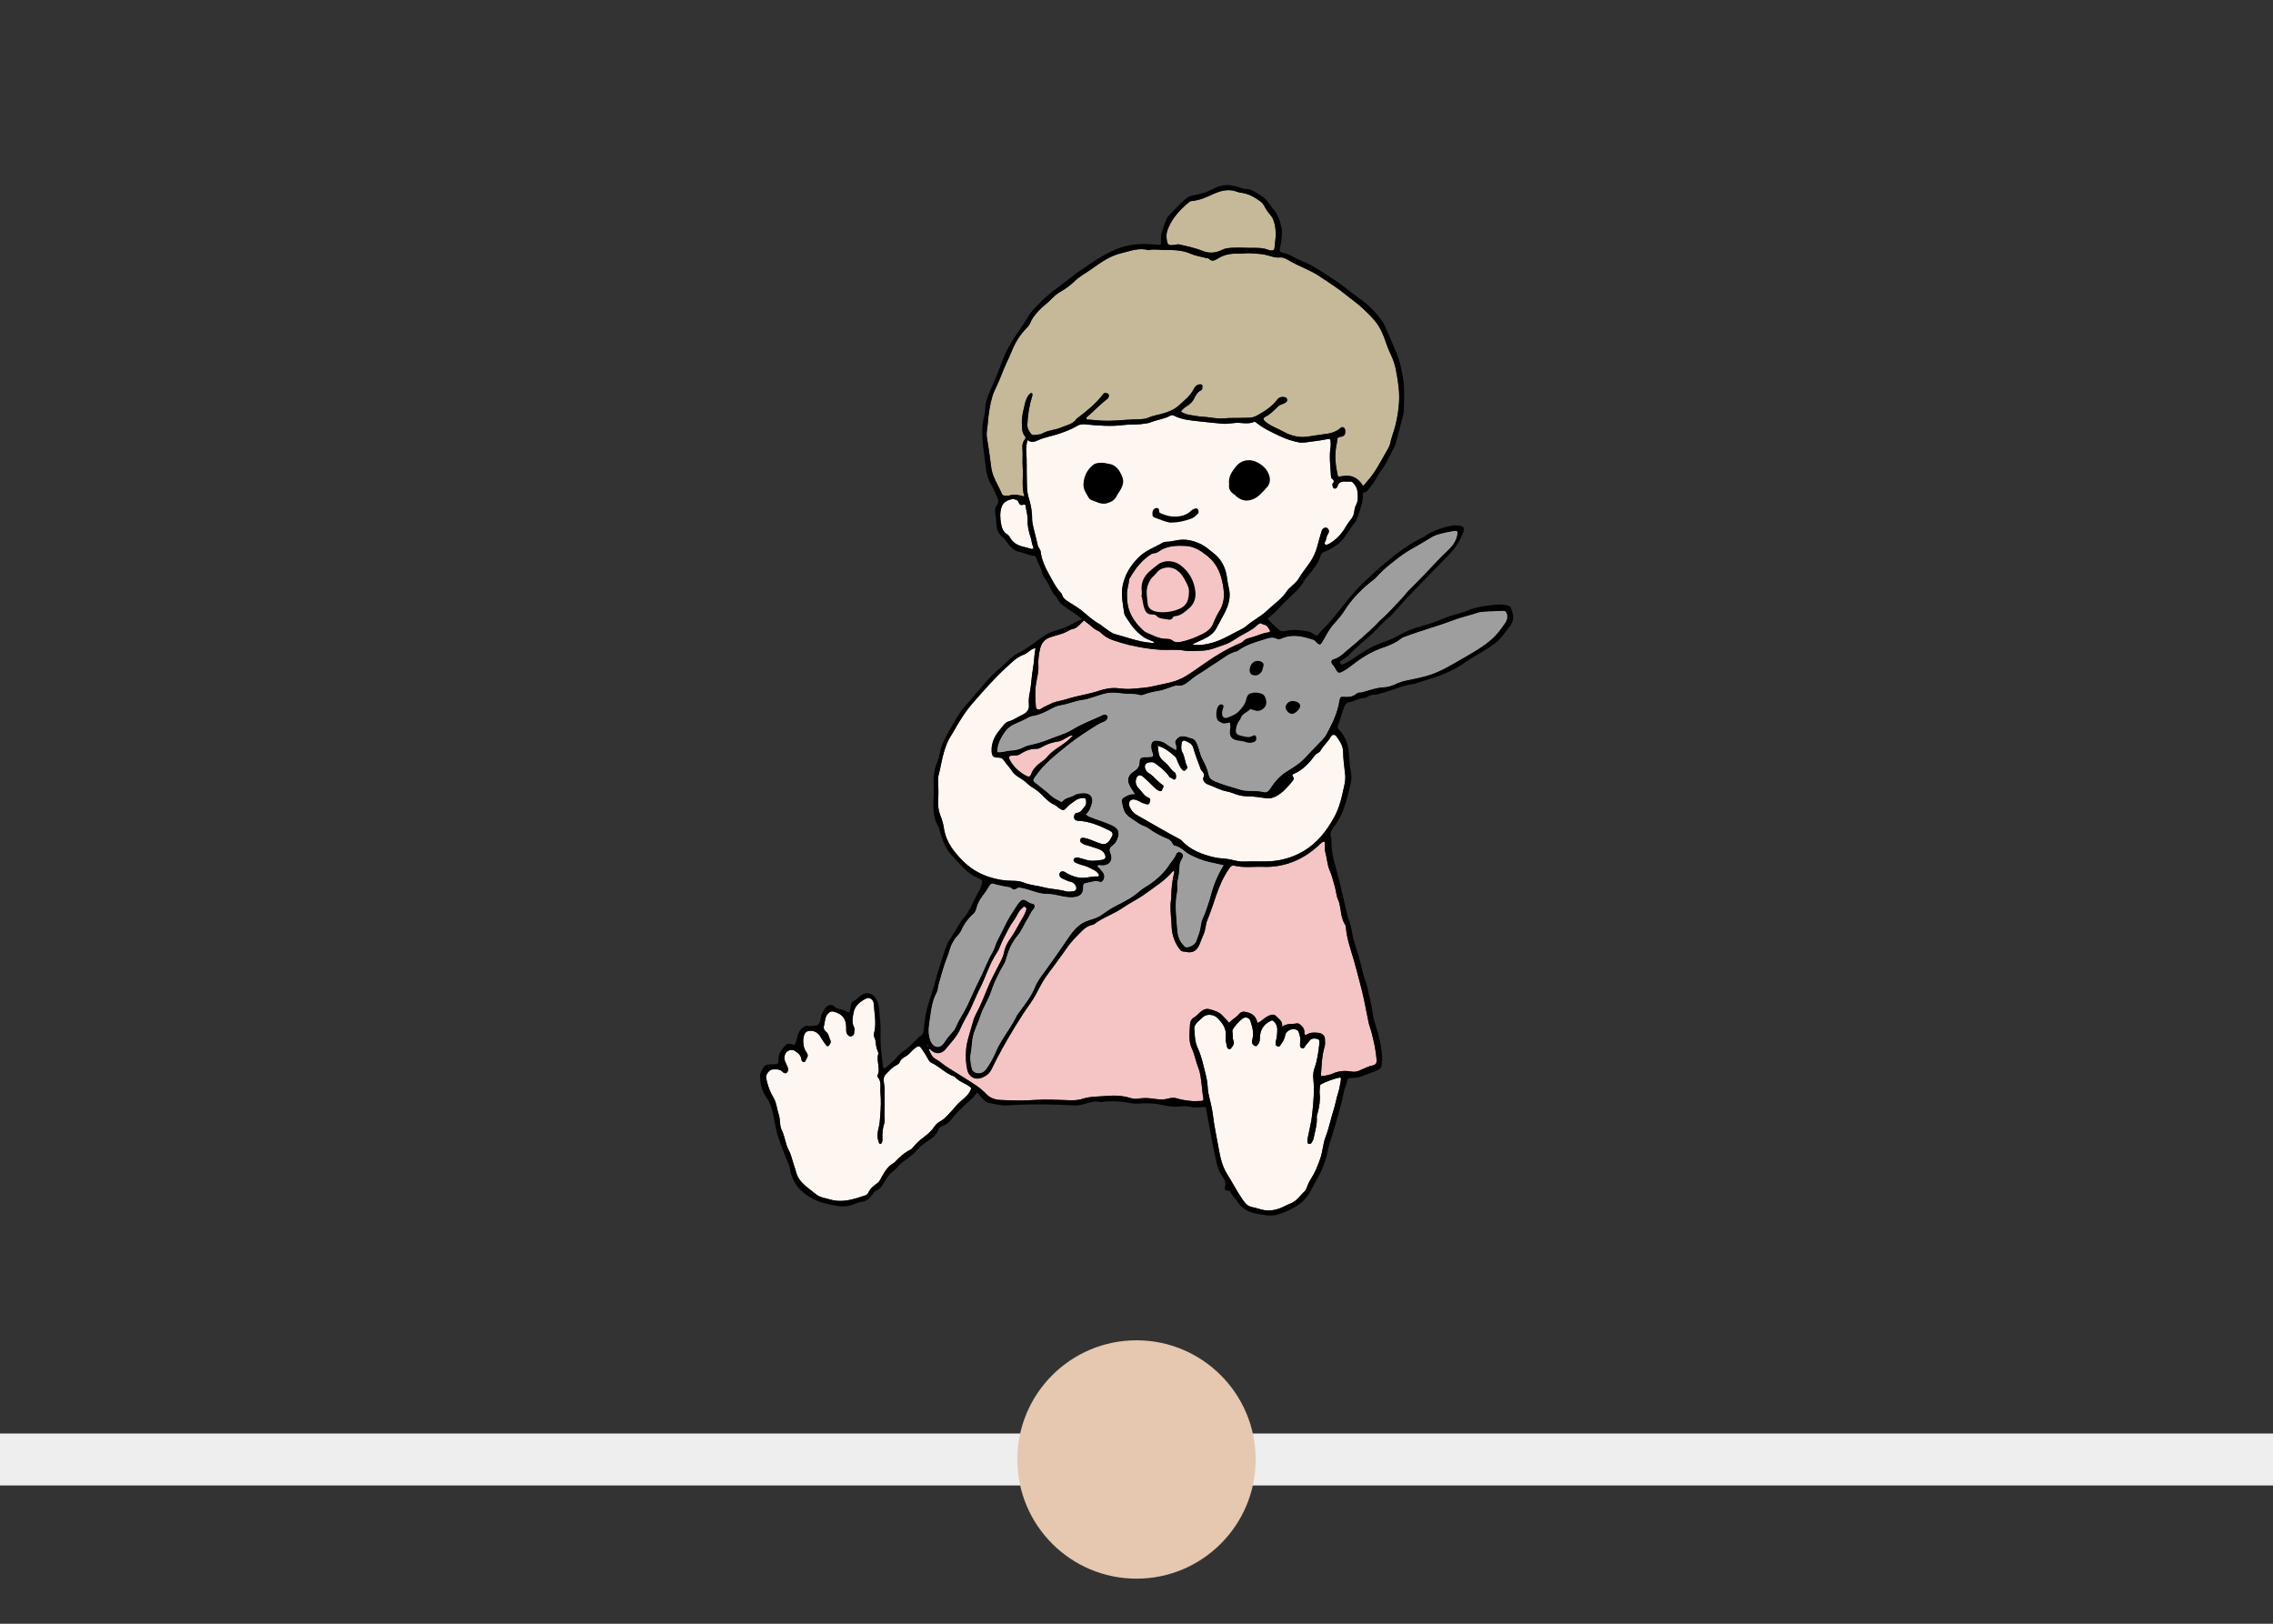 <?xml version="1.0" encoding="utf-8"?>
<!-- Generator: Adobe Illustrator 24.2.1, SVG Export Plug-In . SVG Version: 6.00 Build 0)  -->
<svg version="1.1" id="レイヤー_1" xmlns="http://www.w3.org/2000/svg" xmlns:xlink="http://www.w3.org/1999/xlink" x="0px"
	 y="0px" viewBox="0 0 350 250" style="enable-background:new 0 0 350 250;" xml:space="preserve">
<rect x="0" y="0" width="350" height="250" fill="#333333" stroke="none"/>
<style type="text/css">
	.st0{fill:#EEEEEE;}
	.st1{fill:#E5C8AF;}
	.st2{fill:#C5B999;}
	.st3{fill:#FDF6F1;}
	.st4{fill:#F4C5C4;}
	.st5{fill:#FFFFFF;}
	.st6{fill:#9F9E9F;}
</style>
<g id="レイヤー_5">
</g>
<g id="レイヤー_2_1_">
	<rect x="-6.43" y="220.71" class="st0" width="360" height="8"/>
	<circle class="st1" cx="175" cy="224.71" r="18.35"/>
	<g>
		<path class="st2" d="M152.97,73.28c-0.25-0.63-0.35-1.28-0.42-1.91c-0.17-1.36-0.36-2.71-0.59-4.06
			c-0.11-0.65,0.08-1.36,0.13-2.04c0.12-1.44,0.31-2.87,0.72-4.26c0.15-0.52,0.4-1.02,0.63-1.5c0.57-1.18,0.98-2.43,1.53-3.61
			c0.27-0.58,0.56-1.17,0.8-1.78c0.56-1.44,1.39-2.72,2.49-3.81c0.39-0.39,0.48-0.96,0.81-1.41c0.56-0.78,1.2-1.46,1.95-2.05
			c0.73-0.57,1.28-1.35,2.09-1.82c0.8-0.47,1.61-1,2.24-1.63c0.85-0.85,1.89-1.37,2.83-2.05c1.36-0.97,2.77-1.96,4.42-2.35
			c1.38-0.32,2.77-0.92,4.25-0.48c0.78-0.22,1.58-0.03,2.36-0.03c1.37,0,2.76-0.02,4.09,0.56c0.76,0.34,1.62,0.46,2.44,0.68
			c0.13,0.04,0.32,0.01,0.39,0.09c0.47,0.52,0.92,0.28,1.37,0c0.96-0.62,2.02-0.81,3.14-0.76c0.68,0.03,1.35-0.13,2.04-0.06
			c0.7,0.08,1.41,0.06,2.12,0.22c0.76,0.16,1.47,0.5,2.3,0.42c0.48-0.05,1.01,0.25,1.46,0.51c1.51,0.89,3.2,1.42,4.65,2.41
			c1.39,0.95,2.84,1.83,4.14,2.91c0.82,0.68,1.72,1.27,2.49,2.01c0.86,0.84,1.76,1.64,2.41,2.67c0.45,0.72,0.78,1.49,1.05,2.29
			c0.25,0.72,0.51,1.44,0.85,2.13c0.36,0.76,0.64,1.58,0.8,2.41c0.3,1.61,0.58,3.24,0.48,4.9c-0.08,1.26-0.28,2.5-0.59,3.73
			c-0.23,0.9-0.6,1.76-0.78,2.68c-0.11,0.52-0.43,0.94-0.68,1.4c-0.46,0.84-0.94,1.66-1.43,2.49c-0.56,0.94-1.27,1.77-2.05,2.65
			c-1.14-1.81-2.4-1.71-3.85-1.41c-0.43-1.71-0.6-3.42-0.21-5.16c0.03-0.13,0.06-0.27,0.05-0.41c-0.01-0.36,0.11-0.53,0.51-0.59
			c0.63-0.1,0.77-0.33,0.74-0.96c-0.02-0.44-0.39-0.7-0.7-0.43c-0.76,0.68-1.66,0.89-2.62,0.99c-0.81,0.09-1.61,0.25-2.42,0.36
			c-1.26,0.18-2.49-0.06-3.63-0.69c-0.88-0.49-1.85-0.81-2.67-1.41c-0.13-0.1-0.26-0.2-0.38-0.31c-0.24-0.23-0.19-0.47,0.08-0.61
			c0.79-0.41,1.41-1.03,2.02-1.65c0.26-0.26,0.64-0.29,0.95-0.46c0.25-0.14,0.5-0.27,0.42-0.61c-0.09-0.34-0.37-0.35-0.65-0.36
			c-0.34-0.01-0.62,0.06-0.85,0.38c-0.83,1.13-2,1.85-3.2,2.51c-0.73,0.41-1.54,0.29-2.32,0.33c-0.87,0.04-1.74-0.02-2.62,0.07
			c-0.86,0.08-1.75-0.06-2.61-0.18c-0.46-0.07-0.93-0.05-1.37-0.13c-0.91-0.17-1.88-0.16-2.73-0.73c0.22-0.32,0.46-0.56,0.78-0.75
			c0.52-0.31,0.98-0.7,1.26-1.27c0.24-0.49,0.49-0.97,1.01-1.23c0.11-0.06,0.26-0.15,0.23-0.31c-0.03-0.18,0.12-0.4-0.05-0.55
			c-0.16-0.14-0.36-0.09-0.55-0.04c-0.34,0.1-0.55,0.36-0.7,0.66c-0.52,1.07-1.46,1.77-2.29,2.54c-0.8,0.74-1.88,1.1-2.94,1.37
			c-0.55,0.14-1.12,0.24-1.65,0.47c-0.75,0.34-1.57,0.28-2.35,0.31c-1.67,0.07-3.33,0.3-5,0.19c-0.68-0.05-1.36-0.11-2.04-0.16
			c-0.1-0.01-0.24,0.03-0.26-0.13c-0.03-0.15,0.05-0.25,0.16-0.34c1.04-0.88,1.95-1.89,3.05-2.7c0.19-0.14,0.25-0.37,0.24-0.59
			c-0.02-0.24-0.25-0.27-0.42-0.33c-0.16-0.06-0.3-0.01-0.43,0.15c-1.07,1.41-2.42,2.52-3.81,3.58c-0.11,0.08-0.24,0.15-0.32,0.26
			c-0.57,0.84-1.53,0.95-2.37,1.32c-0.93,0.41-1.97,0.39-2.86,0.91c-0.18,0.11-0.42,0.15-0.63,0.17c-0.38,0.04-0.92,0.19-1.1-0.05
			c-0.31-0.41-0.64-0.86-0.61-1.48c0.07-1.48,0.29-2.92,0.73-4.33c0.02-0.08,0.06-0.16,0.06-0.24c0.01-0.11-0.02-0.22-0.13-0.27
			c-0.12-0.05-0.19,0.04-0.27,0.11c-0.48,0.46-0.66,1.06-0.8,1.68c-0.21,0.93-0.48,1.86-0.43,2.82c0.03,0.67-0.04,1.37,0.42,1.96
			c0.14,0.18,0.21,0.34,0.02,0.57c-0.32,0.39-0.41,0.89-0.36,1.38c0.09,0.98-0.03,1.96,0.05,2.95c0.11,1.46-0.21,2.93,0.25,4.44
			c-0.84-0.21-1.52-0.41-2.24-0.17c-0.22,0.08-0.49,0.02-0.74,0.04c-0.26,0.02-0.42-0.1-0.5-0.33
			C153.85,75.04,153.33,74.2,152.97,73.28z"/>
		<path class="st3" d="M158.79,84.51c-0.94-0.32-2-0.35-2.78-1.11c-0.14-0.14-0.25-0.27-0.36-0.43c-0.16-0.25-0.32-0.56-0.56-0.7
			c-0.65-0.37-0.82-0.98-0.94-1.62c-0.16-0.86-0.21-1.73,0.07-2.58c0.28-0.84,0.99-1.1,1.82-1.27c0.26,0.15,0.67,0.11,0.81,0.53
			c0.13,0.39,0.38,0.52,0.76,0.36c0.24-0.1,0.3,0.07,0.32,0.23c0.09,0.73,0.34,1.45,0.31,2.19c-0.04,0.92,0.18,1.79,0.47,2.65
			c0.16,0.46,0.15,0.97,0.37,1.42C159.21,84.45,159.01,84.58,158.79,84.51z"/>
		<path class="st3" d="M164.47,92.62c-0.42-0.27-0.81-0.56-0.95-1.08c-0.02-0.08-0.06-0.16-0.12-0.21c-0.86-0.9-1.37-2.03-1.97-3.09
			c-0.57-1.02-1.04-2.11-1.18-3.27c-0.05-0.43-0.38-0.64-0.46-1.02c-0.23-1.09-0.55-2.17-0.78-3.26c-0.1-0.45-0.08-0.92-0.1-1.39
			c-0.05-0.93-0.25-1.84-0.53-2.73c-0.29-0.93-0.24-1.89-0.27-2.84c-0.05-1.42,0.03-2.85-0.09-4.27c-0.05-0.55,0.04-1.08,0.2-1.7
			c0.54,0.4,1.03,0.3,1.6,0.03c1.06-0.5,2.24-0.65,3.34-1.04c0.93-0.33,1.85-0.66,2.7-1.18c0.37-0.23,0.79-0.28,1.25-0.24
			c1.99,0.21,3.98,0.36,5.98,0.1c1-0.13,2.02-0.01,3.03-0.19c0.35-0.06,0.71-0.07,1.04-0.21c1.01-0.42,2.13-0.51,3.09-1.05
			c0.18-0.1,0.38-0.06,0.55,0.03c1.14,0.59,2.4,0.7,3.65,0.84c1.28,0.14,2.56,0.28,3.84,0.39c0.88,0.07,1.74-0.2,2.62-0.13
			c0.73,0.06,1.46,0.15,2.18-0.15c0.08-0.03,0.23,0.01,0.3,0.07c1.14,0.94,2.46,1.54,3.79,2.16c0.91,0.42,1.8,0.72,2.78,0.91
			c0.77,0.14,1.47-0.07,2.19-0.14c0.79-0.08,1.57-0.23,2.35-0.37c0.27-0.05,0.37,0.07,0.38,0.29c0.02,0.32,0.05,0.66,0,0.98
			c-0.24,1.5-0.01,2.99,0.07,4.49c0.01,0.14,0.04,0.28,0.16,0.36c0.31,0.21,0.36,0.44,0.1,0.74c-0.05,0.05-0.05,0.16-0.04,0.24
			c0.05,0.2,0.03,0.47,0.31,0.53c0.21,0.04,0.4-0.11,0.45-0.29c0.2-0.76,0.74-0.84,1.39-0.78c0.35,0.03,0.75-0.12,1.02,0.17
			c0.31,0.34,0.6,0.74,0.66,1.2c0.11,0.78,0.18,1.57-0.23,2.32c-0.13,0.23-0.2,0.52-0.22,0.79c-0.04,0.54-0.25,1.01-0.59,1.41
			c-0.45,0.52-0.75,1.13-1.13,1.69c-0.55,0.8-1.24,1.45-2.07,1.94c-0.12,0.07-0.24,0.13-0.37,0.17c-0.13,0.04-0.28,0.08-0.38-0.06
			c-0.07-0.1-0.06-0.22,0-0.31c0.24-0.37,0.2-0.85,0.46-1.23c0.11-0.16,0.21-0.41,0.13-0.62c-0.08-0.2-0.23-0.39-0.49-0.38
			c-0.31,0.02-0.51,0.21-0.59,0.49c-0.24,0.78-0.47,1.56-0.67,2.35c-0.24,0.93-0.63,1.76-1.18,2.57c-0.57,0.82-1.21,1.6-1.72,2.47
			c-0.31,0.52-0.85,0.91-1.3,1.35c-0.14,0.13-0.29,0.24-0.4,0.41c-0.79,1.29-2.07,2.09-3.12,3.11c-0.97,0.94-2.21,1.51-3.22,2.4
			c-0.46,0.4-1.08,0.63-1.63,0.93c-1.34,0.73-2.68,1.47-4.19,1.79c-0.82,0.18-1.64,0.29-2.52,0.09c0.61-0.28,1.22-0.54,1.82-0.83
			c0.77-0.37,1.48-0.84,1.89-1.62c0.43-0.79,0.87-1.58,1.28-2.38c0.64-1.21,1.01-2.52,0.63-3.95c-0.22-0.84-0.23-1.73-0.49-2.57
			c-0.34-1.06-0.92-1.96-1.81-2.65c-0.66-0.52-1.27-1.1-2.06-1.46c-1.11-0.5-2.22-0.79-3.47-0.58c-0.61,0.1-1.23,0.27-1.86,0.26
			c-0.16,0-0.33,0.05-0.47,0.13c-1.26,0.75-2.68,1.22-3.74,2.3c-1.22,1.23-2.09,2.64-2.43,4.36c-0.27,1.41,0.05,2.78,0.24,4.16
			c0.06,0.43,0.39,0.78,0.62,1.15c0.64,1.03,1.44,1.93,2.44,2.61c0.4,0.27,0.88,0.41,1.32,0.61c0.1,0.04,0.21,0.08,0.22,0.29
			c-0.62-0.08-1.23-0.13-1.84-0.25c-1.39-0.27-2.73-0.77-4.1-1.13c-0.68-0.17-1.26-0.73-1.88-1.13c-0.16-0.1-0.28-0.27-0.45-0.36
			c-1.04-0.55-1.89-1.33-2.78-2.08C165.97,93.52,165.2,93.09,164.47,92.62z"/>
		<path class="st4" d="M181.87,98.82c-0.47,0.1-0.97,0.1-1.34-0.2c-0.27-0.22-0.52-0.24-0.82-0.25c-0.63-0.01-1.24-0.12-1.82-0.38
			c-0.37-0.17-0.75-0.32-1.13-0.48c-0.25-0.11-0.49-0.23-0.7-0.42c-1.04-0.95-1.88-2.05-2.28-3.42c-0.19-0.65-0.25-1.34-0.24-2.19
			c-0.04-0.67,0.27-1.45,0.33-2.27c0.01-0.1,0.09-0.19,0.15-0.29c0.83-1.42,1.81-2.7,3.23-3.59c0.15-0.09,0.3-0.14,0.46-0.15
			c0.26-0.01,0.48-0.11,0.68-0.25c1.28-0.92,2.76-0.95,4.23-0.87c1.26,0.07,2.29,0.73,3.27,1.52c1.28,1.02,1.95,2.32,2.29,3.85
			c0.34,1.54,0.53,3.09-0.35,4.53c-0.41,0.68-0.76,1.37-1.05,2.12c-0.25,0.63-0.83,1.13-1.41,1.43
			C184.27,98.09,183.1,98.56,181.87,98.82z"/>
		<path class="st4" d="M159.89,102.46c-0.06-0.86,0.07-1.7,0.25-2.51c0.18-0.83,0.62-1.5,1.56-1.83c0.84-0.3,1.74-0.43,2.54-0.86
			c0.36-0.19,0.74-0.41,1.13-0.47c0.41-0.06,1.08-0.81,1.53-1.27c0.51,0.39,1.02,0.78,1.5,1.21c0.33,0.29,0.78,0.37,1.11,0.69
			c0.52,0.52,1.18,0.91,1.85,1.14c0.79,0.27,1.61,0.52,2.42,0.72c1.65,0.39,3.32,0.68,5.02,0.77c1.17,0.06,2.35-0.11,3.51,0.11
			c0.92,0.17,1.85,0.04,2.77,0.02c1.23-0.03,2.37-0.56,3.52-0.94c0.81-0.27,1.52-0.81,2.27-1.26c0.9-0.54,1.88-0.93,2.66-1.68
			c0.17-0.16,0.53-0.4,0.61-0.34c0.3,0.22,0.7,0.18,0.95,0.44c0.17,0.17,0.3,0.39,0.42,0.6c0.11,0.18,0.03,0.34-0.17,0.36
			c-0.99,0.1-1.87,0.6-2.83,0.83c-0.43,0.1-0.83,0.24-1.14,0.6c-0.08,0.1-0.22,0.16-0.34,0.21c-2.34,0.96-4.43,2.34-6.48,3.79
			c-1.14,0.8-2.27,1.63-3.61,2.07c-1.06,0.35-2.17,0.5-3.25,0.77c-1.17,0.29-2.36,0.33-3.54,0.43c-0.62,0.05-1.3-0.02-1.95-0.09
			c-1.03-0.12-2.03,0.07-2.99,0.39c-1.66,0.55-3.41,0.76-5.06,1.31c-0.76,0.25-1.58,0.29-2.32,0.67c-0.5,0.26-1.04,0.45-1.51,0.78
			c-0.38,0.26-0.78,0.12-0.81-0.28c-0.08-1.09-0.16-2.19-0.02-3.29C159.63,104.52,159.96,103.5,159.89,102.46z"/>
		<path class="st3" d="M148.13,132.42c-0.63-0.65-1.22-1.33-1.7-2.06c-0.55-0.85-0.94-1.84-1.09-2.88
			c-0.09-0.65-0.29-1.27-0.52-1.87c-0.32-0.81-0.41-1.61-0.36-2.47c0.07-1.01,0.03-2.03-0.02-3.04c-0.02-0.53,0.17-1.02,0.27-1.5
			c0.31-1.49,0.59-3,1.22-4.4c0.2-0.45,0.48-0.86,0.73-1.29c0.93-1.61,1.86-3.22,3.09-4.62c1.67-1.91,3.34-3.84,5.22-5.55
			c0.79-0.72,1.54-1.53,2.61-1.92c0.4-0.14,0.75-0.45,1.11-0.7c0.2-0.15,0.4-0.29,0.76-0.31c-0.21,1.05-0.2,2.08-0.38,3.05
			c-0.23,1.24-0.25,2.49-0.49,3.71c-0.13,0.62-0.21,1.29-0.15,1.86c0.12,1.04-0.53,1.41-1.19,1.72c-0.61,0.29-1.16,0.71-1.83,0.89
			c-0.69,0.18-1.02,0.83-1.43,1.3c-0.79,0.92-1.34,1.99-1.29,3.28c0.03,0.74,0.22,1.03,0.95,1.02c0.45,0,0.75,0.11,1,0.51
			c0.35,0.55,0.85,1.01,1.19,1.56c0.27,0.45,0.67,0.73,1.08,0.98c0.49,0.3,0.95,0.6,1.36,1.02c0.33,0.32,0.78,0.57,1.17,0.83
			c1.07,0.7,1.74,1.88,2.96,2.39c0.27,0.11,0.47,0.37,0.72,0.53c0.57,0.36,0.7,0.37,1.12-0.11c0.38-0.45,0.86-0.76,1.33-1.09
			c0.36-0.26,0.78-0.38,1.23-0.4c0.29-0.01,0.39,0.1,0.43,0.36c0.06,0.37,0.02,0.73-0.24,1.01c-0.34,0.36-0.54,0.87-1.17,0.93
			c-0.37,0.03-0.48,0.45-0.42,0.79c0.05,0.29,0.3,0.41,0.62,0.42c1.7,0.08,3.23,0.72,4.73,1.46c0.69,0.34,0.71,0.57,0.32,1.22
			c-0.13,0.21-0.24,0.43-0.43,0.6c-0.3,0.28-0.59,0.4-1.04,0.27c-0.74-0.21-1.42-0.57-2.15-0.79c-0.24-0.07-0.47-0.12-0.71-0.14
			c-0.18-0.02-0.32,0.07-0.38,0.25c-0.05,0.16-0.06,0.33,0.09,0.45c0.19,0.16,0.38,0.3,0.63,0.37c0.68,0.19,1.35,0.42,2.02,0.64
			c0.42,0.14,0.8,0.37,1,0.79c0.25,0.51,0.13,0.81-0.41,0.9c-0.84,0.13-1.68,0.24-2.52-0.03c-0.31-0.1-0.63-0.17-0.95-0.26
			c-0.08-0.02-0.16-0.06-0.24-0.07c-0.26-0.02-0.54,0.04-0.64,0.26c-0.12,0.27,0.13,0.48,0.35,0.57c0.4,0.17,0.82,0.31,1.24,0.42
			c0.59,0.16,1.11,0.47,1.64,0.74c0.21,0.11,0.39,0.3,0.55,0.49c0.2,0.23,0.11,0.46-0.19,0.44c-0.72-0.05-1.41,0.2-2.12,0.21
			c-0.93,0.02-1.77-0.28-2.57-0.72c-0.07-0.04-0.13-0.1-0.2-0.14c-0.37-0.22-0.7-0.17-0.85,0.11c-0.16,0.29-0.01,0.69,0.39,0.85
			c0.43,0.18,0.83,0.42,1.29,0.51c0.33,0.07,0.58,0.26,0.75,0.57c0.24,0.43,0.12,0.82-0.36,0.89c-0.38,0.05-0.79,0.1-1.14,0
			c-1.11-0.32-2.27-0.32-3.37-0.61c-1.02-0.27-2.09-0.32-3.1-0.73c-0.54-0.22-1.17-0.28-1.77-0.28c-1.24-0.01-2.44-0.2-3.62-0.6
			C150.65,134.47,149.3,133.63,148.13,132.42z"/>
		<path class="st3" d="M147.17,170.32c-0.3,0.39-0.65,0.74-0.98,1.1c-0.43,0.47-0.85,0.93-1.42,1.23c-0.34,0.18-0.63,0.43-0.85,0.76
			c-0.43,0.65-1,1.17-1.61,1.63c-0.62,0.46-1.19,0.96-1.68,1.56c-0.14,0.17-0.27,0.33-0.48,0.43c-0.92,0.46-1.66,1.14-2.35,1.88
			c-0.04,0.04-0.07,0.09-0.12,0.11c-1.11,0.58-1.6,1.66-2.18,2.67c-0.09,0.16-0.21,0.34-0.36,0.44c-0.58,0.42-1.14,0.83-1.44,1.52
			c-0.08,0.19-0.29,0.34-0.5,0.41c-1.73,0.57-3.45,1.17-5.33,0.63c-0.79-0.23-1.64-0.31-2.29-0.86c-0.89-0.74-1.89-1.35-2.57-2.37
			c-0.39-0.6-0.48-1.26-0.7-1.89c-0.3-0.84-0.47-1.77-0.88-2.52c-0.52-0.96-0.55-2.04-1.04-3c-0.38-0.74-0.21-1.65-0.48-2.46
			c-0.25-0.75-0.32-1.55-0.65-2.28c-0.12-0.27-0.29-0.52-0.42-0.78c-0.42-0.82-0.72-1.71-0.88-2.62c-0.08-0.44,0.52-1.24,0.99-1.25
			c0.49-0.01,1.03-0.11,1.46,0.29c0.19,0.18,0.47,0.42,0.72,0.22c0.26-0.21,0.27-0.58,0.14-0.9c-0.12-0.3-0.28-0.59-0.4-0.89
			c-0.22-0.54-0.05-1.41,0.62-1.65c0.34-0.12,0.59-0.12,0.92,0.08c0.5,0.32,0.92,0.66,0.99,1.3c0.02,0.22,0.14,0.37,0.35,0.4
			c0.26,0.04,0.27-0.2,0.36-0.36c0.36-0.59,0.36-0.73-0.03-1.29c-0.47-0.66-0.54-2.1-0.13-2.76c0.09-0.14,0.2-0.25,0.37-0.31
			c0.72-0.25,1.59,0.08,1.97,0.77c0.27,0.48,0.58,0.92,0.91,1.35c0.21,0.27,0.34,0.2,0.5-0.02c0.16-0.21,0.29-0.47,0.17-0.69
			c-0.23-0.45-0.24-1.02-0.68-1.35c-0.33-0.25-0.42-0.59-0.31-0.95c0.19-0.67,0.1-1.43,0.73-1.95c0.23-0.19,0.42-0.28,0.73-0.2
			c1.43,0.38,1.93,1.11,1.96,2.43c0.01,0.36-0.07,0.76,0.19,1.1c0.15,0.19,0.32,0.33,0.54,0.29c0.24-0.05,0.47-0.21,0.49-0.49
			c0.03-0.32,0.11-0.7-0.03-0.96c-0.37-0.73-0.19-1.45-0.07-2.16c0.2-1.16,1.07-1.81,2.07-2.27c0.41-0.19,1,0.25,1.04,0.79
			c0.11,1.56,0.47,3.13,0.04,4.69c-0.11,0.42,0.18,0.66,0.23,1c0.07,0.58,0.12,1.19,0.38,1.74c0.06,0.13,0.09,0.25,0.05,0.39
			c-0.19,0.63-0.02,1.25,0.04,1.88c0.04,0.41,0.09,0.81-0.08,1.21c-0.07,0.15-0.13,0.35-0.02,0.47c0.62,0.71,0.33,1.58,0.4,2.36
			c0.11,1.16,0.07,2.35-0.03,3.52c-0.05,0.63-0.06,1.24-0.23,1.86c-0.19,0.7-0.3,1.46-0.01,2.18c0.06,0.14,0.03,0.36,0.27,0.33
			c0.2-0.02,0.23-0.22,0.28-0.37c0.03-0.1,0.04-0.22,0.03-0.32c-0.05-0.84,0.02-1.65,0.28-2.47c0.13-0.42,0.03-0.92,0.03-1.38
			c0.01-1.2,0.01-2.4,0.03-3.6c0.01-0.5-0.08-0.98-0.14-1.47c-0.05-0.43,0.01-0.81,0.35-1.13c0.49-0.47,0.9-1.02,1.54-1.33
			c0.21-0.1,0.47-0.27,0.55-0.47c0.19-0.52,0.63-0.74,1.03-0.98c0.53-0.32,0.85-0.86,1.34-1.21c0.55-0.39,0.68-0.4,1.06,0.14
			c0.37,0.54,0.72,1.09,1.03,1.67c0.11,0.21,0.23,0.34,0.45,0.44c1.26,0.59,2.22,1.7,3.58,2.14c0.67,0.84,1.8,1.01,2.55,1.75
			C149.18,168.88,147.91,169.36,147.17,170.32z"/>
		<path class="st3" d="M206.46,166.35c-0.12,0.61-0.19,1.23-0.39,1.84c-0.29,0.88-0.43,1.8-0.71,2.68
			c-0.45,1.38-0.71,2.81-1.24,4.16c-0.39,1-0.43,2.09-0.75,3.11c-0.39,1.23-0.88,2.4-1.58,3.49c-0.25,0.39-0.42,0.82-0.59,1.25
			c-0.07,0.18-0.13,0.37-0.27,0.5c-0.72,0.65-1.22,1.54-2.2,1.91c-0.69,0.26-1.3,0.66-2.03,0.87c-0.94,0.28-1.84,0.28-2.73-0.01
			c-0.42-0.14-0.84-0.22-1.26-0.32c-0.76-0.18-1.16-0.82-1.56-1.42c-0.78-1.15-1.4-2.39-2.15-3.56c-0.65-1.02-1.01-2.19-1.22-3.37
			c-0.36-2.02-0.81-4.02-1.05-6.05c-0.13-1.05-0.45-2.07-0.66-3.11c-0.08-0.4-0.1-0.81-0.13-1.22c-0.08-1.09-0.42-2.14-0.67-3.19
			c-0.22-0.9-0.5-1.83-0.9-2.7c-0.34-0.74-0.39-1.52-0.45-2.67c-0.19-0.77,0.67-1.33,1.32-1.95c0.56-0.53,1.67-0.43,2.23,0.15
			c0.8,0.81,1.45,1.69,1.27,2.96c-0.07,0.47,0.11,0.97,0.19,1.45c0.03,0.2,0.16,0.36,0.37,0.39c0.2,0.03,0.25-0.15,0.36-0.27
			c0.3-0.33,0.41-0.68,0.25-1.1c-0.16-0.42-0.02-0.87-0.14-1.3c-0.05-0.19,0.05-0.37,0.16-0.54c0.37-0.54,0.81-1.03,1.32-1.45
			c0.47-0.38,1.09-0.27,1.28,0.3c0.3,0.9,0.57,1.83,0.32,2.8c-0.05,0.19-0.07,0.38-0.05,0.57c0.04,0.29,0.28,0.41,0.49,0.5
			s0.33-0.14,0.44-0.28c0.21-0.26,0.26-0.56,0.26-0.9c0.02-1.21,0.52-2.14,1.66-2.69c0.21-0.1,0.3-0.11,0.48,0.06
			c0.49,0.46,0.59,1.04,0.54,1.65c-0.04,0.46-0.05,0.93-0.21,1.38c-0.05,0.15-0.04,0.32-0.04,0.49c0,0.2,0.16,0.27,0.31,0.34
			c0.19,0.1,0.32-0.01,0.41-0.15c0.31-0.47,0.65-0.91,0.74-1.5c0.12-0.75,1.05-1.2,1.76-0.9c0.2,0.08,0.3,0.24,0.36,0.42
			c0.15,0.47,0.28,0.94,0.21,1.44c-0.03,0.19-0.03,0.38-0.03,0.57c0,0.22,0.12,0.36,0.32,0.42c0.18,0.06,0.34-0.06,0.41-0.2
			c0.16-0.36,0.48-0.59,0.69-0.91c0.25-0.39,0.64-0.44,1.07-0.37c0.4,0.07,0.55,0.24,0.5,0.67c-0.15,1.25-0.29,2.49-0.7,3.69
			c-0.2,0.57-0.32,1.14-0.25,1.76c0.21,1.85,0.02,3.7-0.17,5.55c-0.12,1.18-0.43,2.3-0.65,3.45c-0.05,0.25-0.1,0.48-0.06,0.73
			c0.02,0.13-0.02,0.29,0.17,0.33c0.17,0.04,0.35,0.01,0.44-0.14c0.14-0.23,0.28-0.48,0.33-0.74c0.21-1.07,0.56-2.11,0.48-3.22
			c-0.02-0.24,0.09-0.48,0.15-0.71c0.23-0.92,0.4-1.85,0.3-2.82c-0.05-0.4,0.02-0.82,0.04-1.23c0.01-0.14,0.07-0.25,0.21-0.32
			c0.82-0.43,1.69-0.73,2.57-0.96C206.45,165.83,206.54,165.94,206.46,166.35z"/>
		<path class="st4" d="M205.56,136.59c0.18,0.6,0.19,1.27,0.44,1.82c0.57,1.26,0.33,2.72,1.1,3.91c0.1,0.15,0.13,0.36,0.15,0.55
			c0.15,1.67,0.71,3.24,1.18,4.84c0.36,1.2,0.65,2.42,0.98,3.63c0.54,1.98,0.92,3.99,1.31,6c0.1,0.52,0.31,0.99,0.44,1.49
			c0.37,1.4,0.68,2.81,0.81,4.26c0.05,0.55-0.08,0.83-0.57,0.94c-0.76,0.16-1.43,0.52-2.13,0.82c-0.4,0.17-0.79,0.2-1.2,0.13
			c-0.97-0.17-1.89-0.1-2.8,0.29c-0.57,0.25-1.19,0.37-1.88,0.42c0.12-1.52,0.12-3.03,0.56-4.48c0.13-0.44,0.09-0.87,0.06-1.3
			c-0.03-0.51-0.45-0.85-1.11-0.9c-0.54-0.04-1.1-0.08-1.6,0.23c-0.31,0.19-0.47,0.08-0.45-0.27c0.03-0.52-0.22-0.86-0.6-1.18
			c-0.19-0.16-0.38-0.27-0.59-0.22c-0.71,0.16-1.49-0.06-2.24,0.51c0.14-0.89-0.53-1.19-0.95-1.65c-0.27-0.29-0.62-0.23-0.99-0.09
			c-0.69,0.25-1.14,0.84-1.8,1.16c-0.04-0.06-0.1-0.12-0.11-0.19c-0.23-1-0.96-1.37-1.87-1.53c-0.36-0.07-0.68,0.06-0.88,0.32
			c-0.43,0.55-1.09,0.82-1.56,1.39c-0.31-0.44-0.69-0.75-1.01-1.11c-0.55-0.6-1.29-0.8-2.01-1c-0.53-0.15-1.07,0.1-1.49,0.51
			c-0.29,0.29-0.57,0.58-0.93,0.79c-0.38,0.22-0.56,0.63-0.58,1.04c-0.06,1.26-0.26,2.57,0.29,3.73c0.45,0.98,0.61,2.03,1.01,3.01
			c0.3,0.74,0.37,1.59,0.48,2.4c0.1,0.76,0.13,1.52,0.28,2.27c0.06,0.31-0.15,0.38-0.39,0.38c-0.55,0.01-1.1,0.06-1.64-0.01
			c-0.65-0.08-1.3-0.15-1.93-0.36c-0.49-0.17-0.98-0.13-1.51,0.01c-0.73,0.2-1.52,0.12-2.27,0.01c-0.77-0.12-1.52-0.14-2.29-0.01
			c-0.39,0.07-0.78,0.04-1.14-0.08c-1.19-0.37-2.44-0.45-3.64-0.34c-1.29,0.11-2.62,0.06-3.89,0.47c-0.78,0.26-1.61,0.21-2.44,0.18
			c-1.55-0.05-3.1-0.14-4.67-0.03c-1.82,0.12-3.67,0.1-5.5,0c-0.77-0.04-1.54-0.3-2.08-0.87c-0.98-1.06-2.21-1.74-3.39-2.51
			c-1.23-0.81-2.55-1.48-3.69-2.42c-0.46-0.38-1.07-0.54-1.39-1.11c-0.16-0.28-0.3-0.56-0.44-0.93c0.29,0,0.34,0.15,0.44,0.24
			c0.72,0.62,1.6,0.49,2.19-0.25c0.8-1.01,1.74-1.92,2.24-3.12c0.46-1.09,1.12-2.07,1.61-3.13c0.47-1.01,0.89-2.06,1.39-3.05
			c0.93-1.83,1.49-3.82,2.64-5.54c0.42-0.63,0.61-1.4,0.97-2.08c0.53-1.01,1.01-2.06,1.69-2.97c0.44-0.59,0.64-1.34,1.25-1.81
			c0.15-0.12,0.24-0.31,0.47-0.14c0.19,0.13,0.19,0.27,0.12,0.49c-0.2,0.67-0.59,1.23-0.92,1.82c-0.5,0.88-0.96,1.78-1.56,2.6
			c-0.45,0.62-0.79,1.32-0.93,2.07c-0.16,0.89-0.66,1.61-1.04,2.39c-0.47,0.96-0.99,1.89-1.39,2.87c-0.61,1.46-1.17,2.94-1.93,4.33
			c-0.29,0.53-0.43,1.13-0.59,1.7c-0.34,1.23-0.79,2.42-0.89,3.73c-0.08,1.06-0.04,2.06,0.19,3.08c0.23,1.03,1.15,1.58,2.17,1.21
			c0.68-0.24,1.23-0.64,1.57-1.35c1.1-2.29,2.36-4.49,3.68-6.66c0.73-1.19,1.49-2.36,2.3-3.49c0.62-0.87,1.09-1.83,1.59-2.77
			c0.79-1.49,1.91-2.74,2.85-4.11c0.36-0.52,0.76-1,1.1-1.53c0.69-1.03,1.57-1.89,2.44-2.76c0.41-0.41,0.88-0.73,1.46-0.86
			c0.13-0.03,0.28-0.06,0.38-0.14c1.33-1.03,2.96-1.52,4.34-2.48c1.11-0.77,2.38-1.35,3.48-2.16c1.51-1.11,3.13-2.09,4.33-3.55
			c0.28,0.13,0.16,0.31,0.12,0.45c-0.26,1.14-0.4,2.29-0.4,3.46c0,0.44-0.1,0.85-0.12,1.29c-0.03,1.12,0.13,2.24,0.17,3.35
			c0.05,1.29,0.47,2.56,1.33,3.62c0.25,0.31,0.61,0.23,0.91,0.3c1,0.22,1.67-0.21,2.06-1.17c0.22-0.53,0.39-1.07,0.63-1.58
			c0.32-0.68,0.27-1.44,0.56-2.13c0.51-1.23,0.92-2.49,1.34-3.75c0.52-1.52,1.15-2.97,2.09-4.29c0.21-0.29,0.4-0.43,0.72-0.36
			c1.52,0.37,3.06,0.12,4.59,0.18c1.43,0.05,2.88-0.19,4.26-0.7c1.7-0.62,3.13-1.62,4.42-2.86c0.18-0.17,0.36-0.32,0.66-0.33
			c0.11,0.57-0.05,1.14,0.11,1.7c0.25,0.89,0.28,1.86,0.64,2.7C205.13,134.85,205.3,135.73,205.56,136.59z"/>
		<path class="st3" d="M206.81,115.67c0.02,1.2,0.18,2.38,0.32,3.57c0.11,1-0.19,1.89-0.38,2.81c-0.29,1.37-0.69,2.68-1.39,3.92
			c-1.14,2.03-2.53,3.8-4.55,5.02c-1.35,0.81-2.78,1.31-4.35,1.53c-1.61,0.22-3.22,0.04-4.83,0.13c-0.66,0.03-1.35-0.12-2.02-0.28
			c-0.87-0.22-1.79-0.17-2.67-0.38c-1.89-0.45-3.65-1.11-5.01-2.59c-0.08-0.08-0.16-0.13-0.26-0.19c-2.03-1.06-3.99-2.23-5.98-3.36
			c-0.58-0.33-1.17-0.59-1.51-1.2c-0.11-0.19-0.24-0.38-0.29-0.59c-0.18-0.7,0.29-1.14,0.99-0.92c0.28,0.09,0.56,0.22,0.82,0.38
			c0.22,0.13,0.46,0.17,0.69,0.26c0.27,0.11,0.49,0.12,0.61-0.17c0.12-0.28,0.25-0.62-0.14-0.78c-0.68-0.27-0.99-0.91-1.47-1.39
			c-0.37-0.37-0.63-0.87-0.46-1.47c0.17-0.62,0.6-0.8,1.07-0.39c0.54,0.47,1.05,0.97,1.55,1.47c0.27,0.27,0.54,0.54,0.9,0.69
			c0.16,0.06,0.47,0.15,0.48-0.08c0.01-0.28,0.46-0.57,0.09-0.81c-0.75-0.48-1.25-1.22-1.98-1.72c-0.13-0.09-0.28-0.14-0.4-0.28
			c-0.39-0.47-0.47-0.92-0.19-1.24c0.23-0.27,1.03-0.37,1.38-0.11c0.75,0.54,1.49,1.1,2.06,1.85c0.12,0.16,0.21,0.36,0.39,0.4
			c0.25,0.05,0.42,0.44,0.72,0.19c0.15-0.13,0.11-0.86-0.09-0.99c-0.52-0.33-0.8-0.88-1.23-1.3c-0.48-0.47-1.11-0.84-1.25-1.61
			c-0.07-0.38-0.11-0.75-0.16-1.22c1.14,0.33,1.9,1,2.66,1.65c0.23,0.2,0.31,0.57,0.44,0.87c0.17,0.37,0.33,0.75,0.59,1.07
			c0.15,0.19,0.35,0.35,0.55,0.19c0.17-0.13,0.4-0.35,0.27-0.62c-0.35-0.68-0.33-1.47-0.72-2.15c-0.23-0.4-0.18-0.9-0.12-1.37
			c0.04-0.33,0.28-0.54,0.57-0.4c0.49,0.24,1.04,0.4,1.23,1.08c0.29,1.05,0.71,2.06,1.08,3.09c0.05,0.13,0.08,0.27,0.17,0.37
			c0.26,0.33,0.57,0.54,0.31,1.11c-0.18,0.39,0.25,0.91,0.71,1.07c0.97,0.34,1.87,0.88,2.91,1.07c0.59,0.1,1.13,0.38,1.71,0.54
			c0.54,0.15,1.07,0.21,1.61,0.22c0.9,0.01,1.79,0.15,2.68,0.28c0.58,0.09,1.1-0.04,1.58-0.3c1.05-0.56,1.82-1.46,2.55-2.37
			c0.14-0.17,0.26-0.39,0.07-0.59c-0.22-0.25-0.11-0.4,0.13-0.5c1.37-0.59,2.35-1.65,3.2-2.82c0.24-0.33,0.68-0.38,0.87-0.72
			c0.44-0.78,1.14-1.36,1.58-2.14c0.22-0.39,0.66-0.43,0.9-0.06C206.28,114.07,206.79,114.79,206.81,115.67z"/>
		<path class="st5" d="M231.84,95.82c-0.61,0.86-1.18,1.72-1.99,2.46c-1.42,1.29-3.07,2.2-4.7,3.14c-1.57,0.9-3.13,1.87-4.88,2.46
			c-1.25,0.42-2.54,0.64-3.82,0.92c-0.57,0.12-1.1,0.31-1.63,0.56c-0.6,0.28-1.21,0.44-1.89,0.47c-0.84,0.04-1.66,0.31-2.47,0.54
			c-0.37,0.11-0.72,0.27-1.11,0.25c-0.17-0.01-0.32,0.05-0.45,0.16c-0.54,0.46-1.16,0.56-1.85,0.51c-0.63-0.05-0.71,0-0.82,0.64
			c-0.15,0.92-0.41,1.8-0.77,2.66c-0.35,0.86-0.79,1.67-1.22,2.49c-0.32,0.61-0.9,1.1-1.39,1.61c-0.53,0.55-1.07,1.09-1.58,1.67
			c-0.85,0.98-1.91,1.7-3.02,2.36c-1.09,0.65-1.93,1.58-2.6,2.64c-0.28,0.45-0.6,0.74-1.12,0.6c-1.15-0.3-2.35-0.01-3.49-0.35
			c-1.35-0.41-2.72-0.76-4.03-1.32c-0.49-0.21-0.81-0.52-0.92-1.05c-0.18-0.84-0.53-1.6-0.94-2.35c-0.43-0.8-0.51-1.72-0.92-2.53
			c-0.19-0.38-0.38-0.6-0.81-0.69c-0.42-0.09-0.81-0.32-1.27-0.31c-0.32,0.01-0.58,0.07-0.82,0.3c-0.27,0.26-0.47,0.49-0.29,0.91
			c0.11,0.26,0.15,0.57,0.05,0.93c-0.54-0.33-1.08-0.6-1.55-0.96c-0.35-0.27-0.72-0.38-1.12-0.45c-0.84-0.16-1.28,0.11-1.11,1.24
			c0.04,0.27,0.17,0.52,0.24,0.79c0.08,0.28-0.04,0.42-0.32,0.43c-0.3,0.01-0.6,0.06-0.9,0.04c-0.67-0.03-0.85,0.28-0.85,0.77
			c0,0.8-0.47,1.14-1.02,1.51c-0.75,0.5-0.94,1.24-0.53,2.05c0.23,0.45,0.54,0.87,0.85,1.38c-0.67-0.09-1.15,0.17-1.66,0.46
			c-0.33,0.19-0.45,0.39-0.37,0.72c0.11,0.48,0.19,0.98,0.39,1.43c0.25,0.55,0.77,0.91,1.26,1.23c0.61,0.41,1.19,0.87,1.91,1.1
			c0.41,0.13,0.73,0.46,1.1,0.69c0.72,0.44,1.45,0.85,2.25,1.16c0.36,0.14,0.68,0.36,0.87,0.72c0.07,0.14,0.11,0.33,0.3,0.37
			c0.97,0.17,1.56,0.97,2.37,1.39c0.94,0.49,1.93,0.9,2.98,1.14c0.74,0.17,1.47,0.33,2.25,0.5c-0.67,1.06-1.17,2.15-1.57,3.29
			c-0.25,0.71-0.41,1.45-0.64,2.17c-0.29,0.94-0.61,1.87-1.02,2.76c-0.25,0.54-0.27,1.12-0.39,1.67c-0.14,0.65-0.41,1.23-0.62,1.85
			c-0.18,0.54-1.19,1.06-1.67,0.87c-0.12-0.04-0.2-0.18-0.29-0.27c-0.65-0.66-0.9-1.52-0.96-2.39c-0.13-1.93-0.43-3.87-0.03-5.81
			c0.11-0.56-0.06-1.14,0.08-1.71c0.19-0.77,0.27-1.56,0.3-2.36c0.01-0.31,0.12-0.59,0.27-0.86c0.08-0.14,0.17-0.29,0.22-0.44
			c0.1-0.34-0.02-0.61-0.35-0.74c-0.32-0.12-0.58,0.07-0.67,0.33c-0.2,0.56-0.61,0.96-0.93,1.44c-0.99,1.52-2.31,2.69-3.86,3.61
			c-0.47,0.28-0.88,0.66-1.3,0.99c-1.4,1.13-3.12,1.7-4.58,2.71c-0.36,0.25-0.7,0.52-1.08,0.74c-0.52,0.29-1.08,0.47-1.66,0.64
			c-1.35,0.4-2.26,1.37-3.03,2.5c-1.19,1.73-2.37,3.46-3.61,5.16c-0.61,0.84-1.27,1.65-1.66,2.62c-0.61,1.48-1.58,2.72-2.53,3.98
			c-0.1,0.13-0.2,0.27-0.27,0.41c-0.66,1.38-1.57,2.61-2.36,3.91c-0.34,0.56-0.65,1.13-0.9,1.74c-0.4,0.96-0.92,1.87-1.54,2.7
			c-0.47,0.63-1.48,0.71-1.93,0.21c-0.11-0.12-0.2-0.25-0.23-0.42c-0.15-0.74-0.32-1.46-0.17-2.25c0.16-0.83,0.17-1.68,0.32-2.52
			c0.21-1.14,0.81-2.13,1.14-3.22c0.42-1.38,1.29-2.58,1.73-3.96c0.48-1.49,1.22-2.86,1.99-4.21c0.18-0.32,0.28-0.66,0.37-1
			c0.34-1.23,0.88-2.36,1.7-3.34c0.68-0.81,1.01-1.8,1.58-2.66c0.26-0.41,0.4-0.87,0.75-1.25c0.39-0.42,0.35-0.87,0-0.93
			c-0.43-0.07-0.74-0.31-1.08-0.51c-0.36-0.21-0.64-0.13-0.93,0.2c-0.46,0.51-0.77,1.11-1.14,1.67c-0.91,1.34-1.51,2.85-2.27,4.26
			c-0.31,0.57-0.43,1.25-0.76,1.81c-0.79,1.32-1.29,2.78-1.98,4.14c-0.68,1.34-1.27,2.71-1.9,4.06c-0.53,1.14-1.29,2.14-1.76,3.31
			c-0.32,0.8-1.11,1.28-1.53,2.02c-0.11,0.19-0.25,0.36-0.38,0.54c-0.55,0.75-1.36,0.71-1.87-0.08c-0.15-0.23-0.23-0.49-0.3-0.76
			c-0.32-1.14-0.04-2.27,0.11-3.39c0.17-1.24,0.36-2.47,0.98-3.61c0.21-0.39,0.2-0.9,0.33-1.35c0.4-1.39,0.76-2.79,1.31-4.14
			c0.29-0.72,0.42-1.51,0.82-2.21c0.2-0.36,0.38-0.7,0.69-1c0.28-0.27,0.53-0.61,0.7-1c0.43-0.97,1.08-1.79,1.87-2.5
			c0.22-0.2,0.35-0.56,0.43-0.87c0.22-0.92,0.78-1.65,1.33-2.37c0.23-0.3,0.41-0.64,0.61-0.95c0.23-0.37,0.38-0.49,0.82-0.34
			c0.59,0.2,1.22,0.28,1.84,0.42c0.26,0.06,0.57,0.03,0.78,0.23c0.27,0.27,0.53,0.26,0.8,0.04c0.25-0.2,0.48-0.12,0.76-0.07
			c1.07,0.18,2.06,0.66,3.13,0.84c0.49,0.08,0.98,0.05,1.47,0.11c1.1,0.13,2.16,0.55,3.31,0.47c1.06-0.08,1.58-0.5,1.56-1.56
			c-0.01-0.41,0.08-0.57,0.5-0.64c0.69-0.12,1.35-0.43,2.08-0.18c0.28,0.1,0.46-0.11,0.57-0.35c0.18-0.42,0.12-0.81-0.16-1.16
			c-0.25-0.31-0.54-0.6-0.82-0.89c0.19-0.25,0.41-0.15,0.62-0.13c1.2,0.08,1.88-0.73,1.41-1.85c-0.27-0.64-0.07-0.92,0.38-1.24
			c0.37-0.27,0.58-0.65,0.73-1.07c0.35-0.95,0.08-1.54-0.86-1.98c-1.11-0.52-2.3-0.84-3.43-1.31c-0.2-0.09-0.38-0.18-0.61-0.37
			c0.56-0.51,0.79-1.14,0.95-1.81c0.19-0.79-0.28-1.44-1.07-1.45c-0.57-0.01-1.15-0.01-1.67,0.32c-0.57,0.35-1.34,0.33-1.79,0.92
			c-0.1,0.13-0.24,0.07-0.37,0c-0.52-0.27-1.04-0.53-1.49-0.95c-0.7-0.67-1.52-1.23-2.27-1.85c-0.49-0.41-0.46-0.46-0.1-0.98
			c1.38-2.05,3.32-3.51,5.21-5.02c1.41-1.13,2.94-2.09,4.47-3.05c0.28-0.17,0.59-0.29,0.89-0.42c0.21-0.09,0.39-0.2,0.51-0.4
			c0.1-0.18,0.17-0.38,0.02-0.53c-0.13-0.13-0.32-0.22-0.52-0.15c-0.08,0.03-0.15,0.07-0.22,0.1c-1.53,0.71-3.14,1.3-4.58,2.18
			c-1.21,0.74-2.55,1.06-3.82,1.59c-0.97,0.41-2,0.65-3.03,0.88c-0.18,0.04-0.36,0.13-0.53,0.21c-0.67,0.33-1.35,0.56-2.12,0.58
			c-0.68,0.01-1.32,0.34-2.1,0.23c-0.01-0.92,0.28-1.67,0.72-2.43c0.48-0.82,1.03-1.5,1.92-1.89c0.78-0.34,1.55-0.67,2.29-1.1
			c0.14-0.08,0.31-0.11,0.47-0.14c1.1-0.17,2.08-0.67,3.03-1.19c0.49-0.27,1.01-0.44,1.54-0.52c1.03-0.17,1.98-0.62,3.01-0.75
			c1.32-0.17,2.5-0.77,3.78-1.05c0.84-0.18,1.7-0.09,2.53,0.02c0.89,0.12,1.81-0.03,2.69,0.25c0.17,0.05,0.39,0.01,0.56-0.06
			c0.69-0.26,1.41-0.45,2.14-0.55c0.85-0.12,1.61-0.47,2.41-0.73c0.24-0.08,0.48-0.17,0.72-0.12c0.65,0.12,1.1-0.19,1.6-0.58
			c0.55-0.43,1.09-0.89,1.71-1.25c0.89-0.51,1.71-1.15,2.59-1.68c1.02-0.62,1.91-1.47,3.13-1.74c0.08-0.02,0.15-0.06,0.22-0.11
			c1.14-0.84,2.47-1.26,3.8-1.66c0.7-0.21,1.43-0.57,2.2-0.17c0.29,0.15,0.58,0.01,0.87-0.11c1.64-0.65,3.23-0.24,4.79,0.28
			c0.23,0.08,0.39,0.38,0.6,0.54c0.34,0.26,0.45,0.22,0.69-0.16c0.59-0.95,1.05-1.98,1.8-2.81c0.61-0.67,1.21-1.35,1.69-2.12
			c0.48-0.77,1.03-1.47,1.64-2.15c0.72-0.79,1.48-1.52,2.32-2.18c0.37-0.29,0.75-0.56,1.05-0.91c1.01-1.16,2.24-2.06,3.45-3
			c0.98-0.76,2.06-1.34,3.12-1.94c0.67-0.37,1.3-0.8,1.96-1.17c0.42-0.24,0.91-0.37,1.38-0.49c0.61-0.16,1.23-0.27,1.84-0.38
			c0.57-0.11,0.67,0.02,0.58,0.56c-0.17,1-0.75,1.76-1.44,2.41c-2.08,1.98-3.96,4.17-6.03,6.17c-0.5,0.48-0.91,1.1-1.41,1.59
			c-0.93,0.92-1.75,1.95-2.76,2.79c-0.3,0.25-0.53,0.54-0.8,0.81c-1.38,1.39-2.89,2.66-4.39,3.92c-0.69,0.58-1.29,1.24-2.22,1.49
			c-0.39,0.1-0.46,0.47-0.18,0.79c0.27,0.31,0.47,0.65,0.66,1.01c0.14,0.27,0.38,0.34,0.7,0.2c0.53-0.24,1-0.57,1.45-0.92
			c1.41-1.1,2.86-2.09,4.56-2.71c1.12-0.41,2.28-0.77,3.22-1.57c0.2-0.17,0.49-0.23,0.75-0.33c2.4-0.91,4.89-1.56,7.29-2.48
			c1.19-0.45,2.45-0.71,3.66-1.13c0.53-0.18,1.13-0.18,1.7-0.22c0.73-0.05,1.47-0.04,2.21-0.09c0.41-0.03,0.59,0.17,0.69,0.54
			C232.14,95.01,232.09,95.47,231.84,95.82z"/>
		<path class="st4" d="M183.07,91.27c0.1-0.78-0.35-1.5-0.77-2.25c-0.4-0.7-0.9-1.22-1.66-1.52c-0.76-0.3-1.91-0.07-2.42,0.55
			c-0.23,0.28-0.46,0.54-0.73,0.78c-0.31,0.28-0.48,0.64-0.65,1.02c-0.47,1.05-0.2,2.11-0.11,3.14c0.05,0.55,0.51,1.01,1.22,1.16
			c1.11,0.23,2.18,0.09,3.18-0.23C182.42,93.51,183.03,92.85,183.07,91.27z"/>
		<path class="st2" d="M179.83,35.26c0.67-1.69,1.85-2.95,3.2-4.09c0.13-0.11,0.25-0.2,0.43-0.21c1.27-0.1,2.4-0.65,3.54-1.16
			c1.12-0.49,2.29-0.74,3.49-0.27c0.23,0.09,0.47,0.13,0.72,0.16c1.12,0.15,2.04,0.73,2.93,1.36c0.18,0.13,0.31,0.29,0.43,0.49
			c0.28,0.47,0.53,0.97,0.9,1.37c0.85,0.93,0.92,2.07,0.99,3.25c-0.07,0.65-0.15,1.33-0.21,2.01c-0.03,0.32-0.2,0.42-0.5,0.39
			c-0.11-0.01-0.23,0.01-0.33-0.04c-0.96-0.43-2-0.35-2.99-0.36c-1.21-0.02-2.44-0.12-3.66,0.1c-0.25,0.05-0.46,0.16-0.69,0.26
			c-0.93,0.41-1.81,0.53-2.83,0.13c-1.16-0.45-2.39-0.73-3.61-1c-0.39-0.09-0.84,0.1-1.28,0.1c-0.37-0.01-0.56-0.15-0.64-0.49
			C179.57,36.58,179.56,35.94,179.83,35.26z"/>
		<path class="st4" d="M155.88,116.34c0.42-0.01,0.85,0,1.19-0.23c0.79-0.52,1.62-0.85,2.59-0.82c0.3,0.01,0.63-0.19,0.91-0.35
			c0.72-0.41,1.5-0.65,2.31-0.77c0.56-0.08,1.01-0.4,1.49-0.66c0.23-0.13,0.45-0.32,0.83-0.25c-0.55,0.6-1.13,1.07-1.74,1.48
			c-0.79,0.53-1.59,1.03-2.21,1.8c-0.49,0.62-1.27,0.93-1.79,1.55c-0.27,0.31-0.51,0.61-0.65,1.02c-0.18,0.52-0.38,0.56-0.85,0.31
			c-1.05-0.57-1.9-1.35-2.47-2.41C155.26,116.55,155.36,116.35,155.88,116.34z"/>
		<path class="st6" d="M231.84,95.82c-0.61,0.86-1.18,1.72-1.99,2.46c-1.42,1.29-3.07,2.2-4.7,3.14c-1.57,0.9-3.13,1.87-4.88,2.46
			c-1.25,0.42-2.54,0.64-3.82,0.92c-0.57,0.12-1.1,0.31-1.63,0.56c-0.6,0.28-1.21,0.44-1.89,0.47c-0.84,0.04-1.66,0.31-2.47,0.54
			c-0.37,0.11-0.72,0.27-1.11,0.25c-0.17-0.01-0.32,0.05-0.45,0.16c-0.54,0.46-1.16,0.56-1.85,0.51c-0.63-0.05-0.71,0-0.82,0.64
			c-0.15,0.92-0.41,1.8-0.77,2.66c-0.35,0.86-0.79,1.67-1.22,2.49c-0.32,0.61-0.9,1.1-1.39,1.61c-0.53,0.55-1.07,1.09-1.58,1.67
			c-0.85,0.98-1.91,1.7-3.02,2.36c-1.09,0.65-1.93,1.58-2.6,2.64c-0.28,0.45-0.6,0.74-1.12,0.6c-1.15-0.3-2.35-0.01-3.49-0.35
			c-1.35-0.41-2.72-0.76-4.03-1.32c-0.49-0.21-0.81-0.52-0.92-1.05c-0.18-0.84-0.53-1.6-0.94-2.35c-0.43-0.8-0.51-1.72-0.92-2.53
			c-0.19-0.38-0.38-0.6-0.81-0.69c-0.42-0.09-0.81-0.32-1.27-0.31c-0.32,0.01-0.58,0.07-0.82,0.3c-0.27,0.26-0.47,0.49-0.29,0.91
			c0.11,0.26,0.15,0.57,0.05,0.93c-0.54-0.33-1.08-0.6-1.55-0.96c-0.35-0.27-0.72-0.38-1.12-0.45c-0.84-0.16-1.28,0.11-1.11,1.24
			c0.04,0.27,0.17,0.52,0.24,0.79c0.08,0.28-0.04,0.42-0.32,0.43c-0.3,0.01-0.6,0.06-0.9,0.04c-0.67-0.03-0.85,0.28-0.85,0.77
			c0,0.8-0.47,1.14-1.02,1.51c-0.75,0.5-0.94,1.24-0.53,2.05c0.23,0.45,0.54,0.87,0.85,1.38c-0.67-0.09-1.15,0.17-1.66,0.46
			c-0.33,0.19-0.45,0.39-0.37,0.72c0.11,0.48,0.19,0.98,0.39,1.43c0.25,0.55,0.77,0.91,1.26,1.23c0.61,0.41,1.19,0.87,1.91,1.1
			c0.41,0.13,0.73,0.46,1.1,0.69c0.72,0.44,1.45,0.85,2.25,1.16c0.36,0.14,0.68,0.36,0.87,0.72c0.07,0.14,0.11,0.33,0.3,0.37
			c0.97,0.17,1.56,0.97,2.37,1.39c0.94,0.49,1.93,0.9,2.98,1.14c0.74,0.17,1.47,0.33,2.25,0.5c-0.67,1.06-1.17,2.15-1.57,3.29
			c-0.25,0.71-0.41,1.45-0.64,2.17c-0.29,0.94-0.61,1.87-1.02,2.76c-0.25,0.54-0.27,1.12-0.39,1.67c-0.14,0.65-0.41,1.23-0.62,1.85
			c-0.18,0.54-1.19,1.06-1.67,0.87c-0.12-0.04-0.2-0.18-0.29-0.27c-0.65-0.66-0.9-1.52-0.96-2.39c-0.13-1.93-0.43-3.87-0.03-5.81
			c0.11-0.56-0.06-1.14,0.08-1.71c0.19-0.77,0.27-1.56,0.3-2.36c0.01-0.31,0.12-0.59,0.27-0.86c0.08-0.14,0.17-0.29,0.22-0.44
			c0.1-0.34-0.02-0.61-0.35-0.74c-0.32-0.12-0.58,0.07-0.67,0.33c-0.2,0.56-0.61,0.96-0.93,1.44c-0.99,1.52-2.31,2.69-3.86,3.61
			c-0.47,0.28-0.88,0.66-1.3,0.99c-1.4,1.13-3.12,1.7-4.58,2.71c-0.36,0.25-0.7,0.52-1.08,0.74c-0.52,0.29-1.08,0.47-1.66,0.64
			c-1.35,0.4-2.26,1.37-3.03,2.5c-1.19,1.73-2.37,3.46-3.61,5.16c-0.61,0.84-1.27,1.65-1.66,2.62c-0.61,1.48-1.58,2.72-2.53,3.98
			c-0.1,0.13-0.2,0.27-0.27,0.41c-0.66,1.38-1.57,2.61-2.36,3.91c-0.34,0.56-0.65,1.13-0.9,1.74c-0.4,0.96-0.92,1.87-1.54,2.7
			c-0.47,0.63-1.48,0.71-1.93,0.21c-0.11-0.12-0.2-0.25-0.23-0.42c-0.15-0.74-0.32-1.46-0.17-2.25c0.16-0.83,0.17-1.68,0.32-2.52
			c0.21-1.14,0.81-2.13,1.14-3.22c0.42-1.38,1.29-2.58,1.73-3.96c0.48-1.49,1.22-2.86,1.99-4.21c0.18-0.32,0.28-0.66,0.37-1
			c0.34-1.23,0.88-2.36,1.7-3.34c0.68-0.81,1.01-1.8,1.58-2.66c0.26-0.41,0.4-0.87,0.75-1.25c0.39-0.42,0.35-0.87,0-0.93
			c-0.43-0.07-0.74-0.31-1.08-0.51c-0.36-0.21-0.64-0.13-0.93,0.2c-0.46,0.51-0.77,1.11-1.14,1.67c-0.91,1.34-1.51,2.85-2.27,4.26
			c-0.31,0.57-0.43,1.25-0.76,1.81c-0.79,1.32-1.29,2.78-1.98,4.14c-0.68,1.34-1.27,2.71-1.9,4.06c-0.53,1.14-1.29,2.14-1.76,3.31
			c-0.32,0.8-1.11,1.28-1.53,2.02c-0.11,0.19-0.25,0.36-0.38,0.54c-0.55,0.75-1.36,0.71-1.87-0.08c-0.15-0.23-0.23-0.49-0.3-0.76
			c-0.32-1.14-0.04-2.27,0.11-3.39c0.17-1.24,0.36-2.47,0.98-3.61c0.21-0.39,0.2-0.9,0.33-1.35c0.4-1.39,0.76-2.79,1.31-4.14
			c0.29-0.72,0.42-1.51,0.82-2.21c0.2-0.36,0.38-0.7,0.69-1c0.28-0.27,0.53-0.61,0.7-1c0.43-0.97,1.08-1.79,1.87-2.5
			c0.22-0.2,0.35-0.56,0.43-0.87c0.22-0.92,0.78-1.65,1.33-2.37c0.23-0.3,0.41-0.64,0.61-0.95c0.23-0.37,0.38-0.49,0.82-0.34
			c0.59,0.2,1.22,0.28,1.84,0.42c0.26,0.06,0.57,0.03,0.78,0.23c0.27,0.27,0.53,0.26,0.8,0.04c0.25-0.2,0.48-0.12,0.76-0.07
			c1.07,0.18,2.06,0.66,3.13,0.84c0.49,0.08,0.98,0.05,1.47,0.11c1.1,0.13,2.16,0.55,3.31,0.47c1.06-0.08,1.58-0.5,1.56-1.56
			c-0.01-0.41,0.08-0.57,0.5-0.64c0.69-0.12,1.35-0.43,2.08-0.18c0.28,0.1,0.46-0.11,0.57-0.35c0.18-0.42,0.12-0.81-0.16-1.16
			c-0.25-0.31-0.54-0.6-0.82-0.89c0.19-0.25,0.41-0.15,0.62-0.13c1.2,0.08,1.88-0.73,1.41-1.85c-0.27-0.64-0.07-0.92,0.38-1.24
			c0.37-0.27,0.58-0.65,0.73-1.07c0.35-0.95,0.08-1.54-0.86-1.98c-1.11-0.52-2.3-0.84-3.43-1.31c-0.2-0.09-0.38-0.18-0.61-0.37
			c0.56-0.51,0.79-1.14,0.95-1.81c0.19-0.79-0.28-1.44-1.07-1.45c-0.57-0.01-1.15-0.01-1.67,0.32c-0.57,0.35-1.34,0.33-1.79,0.92
			c-0.1,0.13-0.24,0.07-0.37,0c-0.52-0.27-1.04-0.53-1.49-0.95c-0.7-0.67-1.52-1.23-2.27-1.85c-0.49-0.41-0.46-0.46-0.1-0.98
			c1.38-2.05,3.32-3.51,5.21-5.02c1.41-1.13,2.94-2.09,4.47-3.05c0.28-0.17,0.59-0.29,0.89-0.42c0.21-0.09,0.39-0.2,0.51-0.4
			c0.1-0.18,0.17-0.38,0.02-0.53c-0.13-0.13-0.32-0.22-0.52-0.15c-0.08,0.03-0.15,0.07-0.22,0.1c-1.53,0.71-3.14,1.3-4.58,2.18
			c-1.21,0.74-2.55,1.06-3.82,1.59c-0.97,0.41-2,0.65-3.03,0.88c-0.18,0.04-0.36,0.13-0.53,0.21c-0.67,0.33-1.35,0.56-2.12,0.58
			c-0.68,0.01-1.32,0.34-2.1,0.23c-0.01-0.92,0.28-1.67,0.72-2.43c0.48-0.82,1.03-1.5,1.92-1.89c0.78-0.34,1.55-0.67,2.29-1.1
			c0.14-0.08,0.31-0.11,0.47-0.14c1.1-0.17,2.08-0.67,3.03-1.19c0.49-0.27,1.01-0.44,1.54-0.52c1.03-0.17,1.98-0.62,3.01-0.75
			c1.32-0.17,2.5-0.77,3.78-1.05c0.84-0.18,1.7-0.09,2.53,0.02c0.89,0.12,1.81-0.03,2.69,0.25c0.17,0.05,0.39,0.01,0.56-0.06
			c0.69-0.26,1.41-0.45,2.14-0.55c0.85-0.12,1.61-0.47,2.41-0.73c0.24-0.08,0.48-0.17,0.72-0.12c0.65,0.12,1.1-0.19,1.6-0.58
			c0.55-0.43,1.09-0.89,1.71-1.25c0.89-0.51,1.71-1.15,2.59-1.68c1.02-0.62,1.91-1.47,3.13-1.74c0.08-0.02,0.15-0.06,0.22-0.11
			c1.14-0.84,2.47-1.26,3.8-1.66c0.7-0.21,1.43-0.57,2.2-0.17c0.29,0.15,0.58,0.01,0.87-0.11c1.64-0.65,3.23-0.24,4.79,0.28
			c0.23,0.08,0.39,0.38,0.6,0.54c0.34,0.26,0.45,0.22,0.69-0.16c0.59-0.95,1.05-1.98,1.8-2.81c0.61-0.67,1.21-1.35,1.69-2.12
			c0.48-0.77,1.03-1.47,1.64-2.15c0.72-0.79,1.48-1.52,2.32-2.18c0.37-0.29,0.75-0.56,1.05-0.91c1.01-1.16,2.24-2.06,3.45-3
			c0.98-0.76,2.06-1.34,3.12-1.94c0.67-0.37,1.3-0.8,1.96-1.17c0.42-0.24,0.91-0.37,1.38-0.49c0.61-0.16,1.23-0.27,1.84-0.38
			c0.57-0.11,0.67,0.02,0.58,0.56c-0.17,1-0.75,1.76-1.44,2.41c-2.08,1.98-3.96,4.17-6.03,6.17c-0.5,0.48-0.91,1.1-1.41,1.59
			c-0.93,0.92-1.75,1.95-2.76,2.79c-0.3,0.25-0.53,0.54-0.8,0.81c-1.38,1.39-2.89,2.66-4.39,3.92c-0.69,0.58-1.29,1.24-2.22,1.49
			c-0.39,0.1-0.46,0.47-0.18,0.79c0.27,0.31,0.47,0.65,0.66,1.01c0.14,0.27,0.38,0.34,0.7,0.2c0.53-0.24,1-0.57,1.45-0.92
			c1.41-1.1,2.86-2.09,4.56-2.71c1.12-0.41,2.28-0.77,3.22-1.57c0.2-0.17,0.49-0.23,0.75-0.33c2.4-0.91,4.89-1.56,7.29-2.48
			c1.19-0.45,2.45-0.71,3.66-1.13c0.53-0.18,1.13-0.18,1.7-0.22c0.73-0.05,1.47-0.04,2.21-0.09c0.41-0.03,0.59,0.17,0.69,0.54
			C232.14,95.01,232.09,95.47,231.84,95.82z"/>
		<g>
			<path d="M232.68,93.63c-0.09-0.24-0.25-0.32-0.48-0.39c-1-0.29-2.01-0.15-2.99-0.02c-1.05,0.14-2.11,0.31-3.1,0.74
				c-1.05,0.46-2.2,0.62-3.27,1.05c-1.28,0.52-2.57,1.04-3.93,1.39c-1.24,0.32-2.44,0.8-3.56,1.43c-0.72,0.4-1.47,0.76-2.24,1.01
				c-1.85,0.59-3.42,1.66-5,2.73c-0.36,0.24-0.76,0.44-1.14,0.65c-0.24,0.14-0.49,0.16-0.63-0.13c-0.11-0.24,0.14-0.31,0.29-0.42
				c0.39-0.29,0.82-0.56,1.16-0.91c0.53-0.56,1.1-1.06,1.67-1.58c0.65-0.59,1.35-1.12,1.97-1.73c0.84-0.82,1.59-1.74,2.54-2.46
				c0.22-0.16,0.38-0.39,0.57-0.59c0.81-0.89,1.59-1.81,2.43-2.68c2.05-2.14,4.13-4.25,6.19-6.37c0.96-0.99,1.7-2.13,2.17-3.44
				c0.21-0.59,0.04-0.88-0.57-0.97c-0.35-0.05-0.71-0.09-1.07-0.03c-1.49,0.27-2.91,0.72-4.19,1.57c-0.16,0.11-0.31,0.23-0.48,0.31
				c-2.03,0.93-3.77,2.29-5.49,3.69c-1.25,1.02-2.42,2.13-3.6,3.24c-0.98,0.92-1.85,1.93-2.69,2.99c-0.91,1.16-1.81,2.33-2.8,3.42
				c-0.42,0.46-0.91,0.85-1.28,1.35c-0.31,0.42-0.43,0.49-0.83,0.18c-0.27-0.21-0.55-0.36-0.86-0.42c-1.16-0.23-2.32-0.36-3.5-0.11
				c-0.35,0.08-0.65,0.14-0.99-0.13c-0.65-0.53-1.23-1.11-1.79-1.76c1.2-0.89,2.09-2.03,3.13-3.01c0.98-0.92,2.05-1.81,2.66-3.08
				c0.06-0.12,0.19-0.2,0.27-0.31c0.85-1.03,1.74-2.03,2.13-3.35c0.1-0.34,0.3-0.45,0.61-0.56c0.72-0.26,1.37-0.66,1.99-1.12
				c1.23-0.93,1.76-2.41,2.78-3.5c0.05-0.06,0.08-0.15,0.1-0.22c0.43-1.31,1.08-2.56,1.01-4c-0.01-0.15,0.03-0.29,0.2-0.29
				c0.37,0.01,0.52-0.29,0.69-0.51c0.35-0.45,0.74-0.87,1.02-1.38c0.27-0.5,0.55-1.01,0.9-1.47c0.86-1.14,1.38-2.47,2.07-3.71
				c0.08-0.14,0.14-0.3,0.18-0.46c0.33-1.27,0.66-2.54,0.99-3.81c0.09-0.37,0.23-0.75,0.24-1.12c0.02-1.75,0.17-3.49-0.13-5.24
				c-0.22-1.32-0.52-2.63-1.04-3.85c-0.42-1-0.83-2-1.28-2.99c-0.27-0.59-0.49-1.23-0.84-1.74c-0.97-1.42-2.21-2.65-3.62-3.63
				c-1.31-0.91-2.49-1.99-3.86-2.85c-1.37-0.86-2.68-1.83-4.15-2.53c-0.54-0.26-1.11-0.44-1.64-0.72c-0.62-0.33-1.22-0.71-1.94-0.84
				c-0.61-0.11-0.71-0.36-0.53-0.96c0.2-0.71,0.21-1.44,0.27-2.16c0.02-0.25-0.02-0.49-0.07-0.73c-0.24-1.13-0.56-2.21-1.4-3.06
				c-0.04-0.04-0.05-0.1-0.08-0.14c-0.53-0.62-0.92-1.37-1.67-1.79c-0.82-0.46-1.55-1.11-2.59-1.03c-0.1,0.01-0.2-0.07-0.31-0.1
				c-0.6-0.16-1.2-0.36-1.82-0.46c-1.08-0.16-2.08,0.25-2.98,0.72c-0.82,0.43-1.67,0.62-2.54,0.79c-0.48,0.09-0.93,0.2-1.33,0.55
				c-0.96,0.82-1.79,1.76-2.67,2.66c-0.18,0.18-0.28,0.4-0.37,0.63c-0.4,1.07-0.91,2.11-0.78,3.32c0.05,0.49-0.09,0.54-0.58,0.49
				c-1.2-0.12-2.41-0.18-3.61-0.03c-2.57,0.32-4.74,1.63-6.82,3.03c-0.94,0.63-1.9,1.26-2.8,1.99c-1.53,1.23-3.22,2.29-4.6,3.7
				c-0.72,0.73-1.51,1.42-2.04,2.34c-0.55,0.94-1.18,1.84-1.8,2.74c-0.96,1.39-1.77,2.87-2.34,4.48c-0.29,0.81-0.61,1.62-0.94,2.42
				c-0.67,1.6-1.56,3.12-1.59,4.94c-0.01,0.54-0.23,1.07-0.3,1.61c-0.25,1.74-0.05,3.47,0.19,5.19c0.09,0.6,0.16,1.19,0.22,1.79
				c0.11,1,0.38,2.01,0.91,2.86c0.38,0.62,0.6,1.28,0.9,1.91c0.18,0.36,0.19,0.73-0.07,1.08c-0.35,0.45-0.36,0.98-0.25,1.49
				c0.1,0.46,0.11,0.92,0.15,1.38c0.06,0.77,0.21,1.5,0.88,2.03c0.36,0.29,0.62,0.69,0.9,1.06c0.43,0.58,1,1.14,1.68,1.26
				c0.82,0.14,1.54,0.57,2.36,0.63c0.17,0.01,0.22,0.1,0.27,0.24c0.29,0.79,0.75,1.52,0.96,2.34c0.08,0.31,0.21,0.64,0.41,0.89
				c0.72,0.9,0.94,2.1,1.83,2.89c0.06,0.05,0.07,0.15,0.1,0.22c0.25,0.51,0.63,0.88,1.08,1.21c0.76,0.57,1.61,1.03,2.35,1.64
				c0.14,0.12,0.29,0.22,0.43,0.34c-0.71,0.2-1.61,0.73-2.16,1.01c-0.54,0.29-1.16,0.5-1.76,0.67c-0.8,0.23-1.56,0.53-2.22,1.02
				c-0.96,0.72-1.92,1.43-2.94,2.07c-0.44,0.28-0.93,0.43-1.35,0.75c-1.04,0.8-1.93,1.77-2.94,2.61c-0.86,0.72-1.54,1.62-2.28,2.45
				c-1,1.12-1.95,2.27-2.92,3.42c-0.62,0.74-1.01,1.61-1.51,2.41c-0.53,0.83-0.97,1.71-1.38,2.6c-0.44,0.96-0.49,2.01-0.89,2.96
				c-0.43,1.03-0.59,2.12-0.56,3.22c0.03,0.88,0.03,1.76-0.02,2.63c-0.08,1.47,0,2.89,0.8,4.19c0.1,0.16,0.11,0.36,0.17,0.54
				c0.33,1.1,0.64,2.2,1.33,3.16c0.45,0.63,1,1.16,1.52,1.72c0.85,0.92,1.72,1.84,2.92,2.36c0.9,0.39,0.89,0.41,0.6,1.35
				c-0.07,0.24-0.2,0.45-0.32,0.67c-0.33,0.63-0.69,1.24-0.97,1.89c-0.34,0.78-0.77,1.52-1.3,2.16c-0.76,0.91-1.27,1.97-1.91,2.95
				c-0.26,0.4-0.58,0.78-0.76,1.25c-0.57,1.48-0.98,3-1.48,4.5c-0.25,0.75-0.38,1.53-0.63,2.28c-0.37,1.09-0.73,2.18-1,3.29
				c-0.22,0.86-0.34,1.76-0.43,2.64c-0.06,0.61-0.02,1.21-0.73,1.48c-0.09,0.03-0.14,0.16-0.22,0.24c-0.68,0.64-1.28,1.36-2.05,1.88
				c-0.46,0.31-0.86,0.65-1.21,1.08c-0.47,0.58-1.06,1.03-1.61,1.52c-0.3,0.27-0.47,0.19-0.51-0.23c-0.14-1.33-0.35-2.65-0.36-3.99
				c-0.01-1.03,0.05-2.07-0.07-3.09c-0.12-1.04-0.03-2.12-0.55-3.11c-0.49-0.94-1.43-1.28-2.3-0.7c-0.47,0.32-0.85,0.77-1.37,1.03
				c-0.16,0.08-0.23,0.28-0.26,0.49c-0.06,0.39-0.17,0.77-0.26,1.14c-0.33-0.02-0.52-0.19-0.75-0.28s-0.46-0.18-0.7-0.22
				c-0.31-0.05-0.57-0.12-0.8-0.35c-0.55-0.52-1.18-0.24-1.47,0.25c-0.26,0.43-0.61,0.82-0.66,1.38c-0.04,0.4-0.17,0.95-0.46,1.14
				c-0.35,0.23-0.9,0.15-1.36,0.2c-0.03,0-0.06,0-0.08-0.01c-0.34-0.15-0.56,0.06-0.82,0.22c-0.75,0.45-0.83,1.25-1.04,1.98
				c-0.2,0.69-0.24,0.78-0.86,0.58c-0.44-0.14-0.74,0.02-0.94,0.28c-0.48,0.61-1.03,1.19-0.97,2.09c0.05,0.65-0.01,0.67-0.68,0.74
				c-0.11,0.01-0.22,0.01-0.33,0.01c-0.46,0.01-0.95-0.06-1.25,0.42c-0.25,0.42-0.58,0.83-0.57,1.34c0.03,1.13,0.21,2.27,0.88,3.19
				c0.78,1.06,1.07,2.25,1.28,3.49c0.21,1.26,0.49,2.5,0.95,3.69c0.46,1.17,0.9,2.35,1.38,3.51c0.08,0.19,0.09,0.36,0.12,0.55
				c0.14,0.91,0.53,1.75,1.04,2.47c0.6,0.86,1.48,1.49,2.41,2.01c1.06,0.6,2.23,0.82,3.42,1.06c1.06,0.21,2.04,0.21,3.04-0.21
				c0.35-0.15,0.71-0.31,1.08-0.35c0.72-0.08,1.22-0.45,1.62-1.01c0.22-0.31,0.44-0.65,0.8-0.81c0.59-0.27,0.88-0.8,1.17-1.32
				c0.19-0.34,0.42-0.64,0.64-0.95c0.4-0.53,1.04-0.8,1.41-1.36c0.21-0.32,0.51-0.55,0.84-0.77c0.83-0.57,1.64-1.18,2.28-1.96
				c0.37-0.45,0.84-0.75,1.31-1.08c0.68-0.47,1.45-0.9,1.75-1.77c0.12-0.34,0.34-0.53,0.68-0.65c0.55-0.2,0.99-0.55,1.36-1.02
				c0.74-0.94,1.6-1.78,2.48-2.58c0.52-0.47,1.09-0.89,1.41-1.53c0.36,0.14,0.46,0.46,0.67,0.66c0.37,0.36,0.7,0.82,1.23,0.92
				c1.01,0.19,2.02,0.47,3.07,0.37c0.4-0.04,0.81-0.06,1.22-0.08c2.95-0.13,5.9-0.07,8.85,0.09c0.5,0.03,0.98-0.07,1.46-0.19
				c0.81-0.2,1.6-0.55,2.47-0.35c0.18,0.04,0.38,0,0.56-0.02c1.37-0.15,2.72-0.09,4.07,0.19c0.45,0.09,0.9,0.14,1.37,0.09
				c0.79-0.07,1.59-0.05,2.38,0.02c1.23,0.12,2.4,0.56,3.68,0.45c0.52-0.04,1.09-0.11,1.6,0c0.87,0.19,1.73,0.14,2.59,0.04
				c0.04,0.06,0.08,0.11,0.09,0.16c0.46,2.66,0.94,5.33,1.53,7.97c0.21,0.93,0.44,1.89,1.05,2.65c0.36,0.45,0.5,0.91,0.36,1.44
				c-0.12,0.46-0.05,0.7,0.47,0.67c0.15-0.01,0.28,0.07,0.34,0.19c0.28,0.6,0.79,1.03,1.15,1.58c0.49,0.75,1.21,1.28,2.04,1.56
				c0.56,0.19,1.16,0.29,1.75,0.38c0.64,0.1,1.26,0.2,1.94,0.07c1.05-0.21,1.99-0.65,2.88-1.14c0.97-0.53,1.87-1.29,2.43-2.28
				c0.4-0.71,0.76-1.44,1.17-2.15c0.77-1.35,1.37-2.8,1.65-4.35c0.11-0.63,0.3-1.21,0.5-1.81c0.34-1,0.6-2.04,0.91-3.05
				c0.45-1.44,0.8-2.89,1.1-4.36c0.09-0.45,0.34-0.86,0.42-1.33c0.1-0.57,0.23-0.67,0.83-0.66c0.59,0.01,1.14-0.12,1.68-0.32
				c0.61-0.23,1.21-0.46,1.81-0.7c0.98-0.39,1.03-0.46,1.1-1.51c0.02-0.25,0.01-0.49,0-0.74c-0.06-1.6-0.46-3.13-0.93-4.64
				c-0.18-0.57-0.39-1.15-0.46-1.74c-0.17-1.5-0.61-2.93-0.89-4.4c-0.12-0.63-0.45-1.18-0.58-1.79c-0.31-1.41-0.69-2.8-1.13-4.18
				c-0.13-0.42-0.26-0.84-0.38-1.26c-0.24-0.84-0.29-1.75-0.58-2.55c-0.53-1.45-0.77-2.96-1.12-4.44c-0.42-1.76-0.87-3.5-1.34-5.24
				c-0.26-0.97-0.37-1.93-0.4-2.92c-0.01-0.22,0.04-0.46-0.04-0.65c-0.23-0.61,0.07-1.08,0.39-1.5c0.66-0.85,1.16-1.78,1.53-2.79
				c0.3-0.82,0.56-1.67,0.76-2.51c0.23-1,0.61-2.02,0.39-3.07c-0.24-1.13-0.22-2.29-0.36-3.43c-0.15-1.3-0.65-2.39-1.54-3.31
				c-0.16-0.17-0.19-0.37-0.12-0.53c0.41-0.98,0.61-2.02,1.02-3c0.11-0.25,0.31-0.55,0.64-0.6c0.78-0.12,1.45-0.62,2.26-0.66
				c0.29-0.01,0.59-0.15,0.84-0.3c0.27-0.16,0.55-0.24,0.86-0.23c0.34,0.02,0.65-0.1,0.97-0.18c1.77-0.45,3.43-1.3,5.27-1.49
				c0.03,0,0.05-0.03,0.07-0.04c1.27-0.41,2.56-0.78,3.81-1.25c1.18-0.44,2.31-1,3.37-1.67c0.55-0.35,1.07-0.76,1.64-1.09
				c1.08-0.64,2.18-1.27,3.21-1.99c1.13-0.79,1.83-1.95,2.65-3C233.22,95.38,233,94.5,232.68,93.63z M179.83,35.26
				c0.67-1.69,1.85-2.95,3.2-4.09c0.13-0.11,0.25-0.2,0.43-0.21c1.27-0.1,2.4-0.65,3.54-1.16c1.12-0.49,2.29-0.74,3.49-0.27
				c0.23,0.09,0.47,0.13,0.72,0.16c1.12,0.15,2.04,0.73,2.93,1.36c0.18,0.13,0.31,0.29,0.43,0.49c0.28,0.47,0.53,0.97,0.9,1.37
				c0.85,0.93,0.92,2.07,0.99,3.25c-0.07,0.65-0.15,1.33-0.21,2.01c-0.03,0.32-0.2,0.42-0.5,0.39c-0.11-0.01-0.23,0.01-0.33-0.04
				c-0.96-0.43-2-0.35-2.99-0.36c-1.21-0.02-2.44-0.12-3.66,0.1c-0.25,0.05-0.46,0.16-0.69,0.26c-0.93,0.41-1.81,0.53-2.83,0.13
				c-1.16-0.45-2.39-0.73-3.61-1c-0.39-0.09-0.84,0.1-1.28,0.1c-0.37-0.01-0.56-0.15-0.64-0.49
				C179.57,36.58,179.56,35.94,179.83,35.26z M152.97,73.28c-0.25-0.63-0.35-1.28-0.42-1.91c-0.17-1.36-0.36-2.71-0.59-4.06
				c-0.11-0.65,0.08-1.36,0.13-2.04c0.12-1.44,0.31-2.87,0.72-4.26c0.15-0.52,0.4-1.02,0.63-1.5c0.57-1.18,0.98-2.43,1.53-3.61
				c0.27-0.58,0.56-1.17,0.8-1.78c0.56-1.44,1.39-2.72,2.49-3.81c0.39-0.39,0.48-0.96,0.81-1.41c0.56-0.78,1.2-1.46,1.95-2.05
				c0.73-0.57,1.28-1.35,2.09-1.82c0.8-0.47,1.61-1,2.24-1.63c0.85-0.85,1.89-1.37,2.83-2.05c1.36-0.97,2.77-1.96,4.42-2.35
				c1.38-0.32,2.77-0.92,4.25-0.48c0.78-0.22,1.58-0.03,2.36-0.03c1.37,0,2.76-0.02,4.09,0.56c0.76,0.34,1.62,0.46,2.44,0.68
				c0.13,0.04,0.32,0.01,0.39,0.09c0.47,0.52,0.92,0.28,1.37,0c0.96-0.62,2.02-0.81,3.14-0.76c0.68,0.03,1.35-0.13,2.04-0.06
				c0.7,0.08,1.41,0.06,2.12,0.22c0.76,0.16,1.47,0.5,2.3,0.42c0.48-0.05,1.01,0.25,1.46,0.51c1.51,0.89,3.2,1.42,4.65,2.41
				c1.39,0.95,2.84,1.83,4.14,2.91c0.82,0.68,1.72,1.27,2.49,2.01c0.86,0.84,1.76,1.64,2.41,2.67c0.45,0.72,0.78,1.49,1.05,2.29
				c0.25,0.72,0.51,1.44,0.85,2.13c0.36,0.76,0.64,1.58,0.8,2.41c0.3,1.61,0.58,3.24,0.48,4.9c-0.08,1.26-0.28,2.5-0.59,3.73
				c-0.23,0.9-0.6,1.76-0.78,2.68c-0.11,0.52-0.43,0.94-0.68,1.4c-0.46,0.84-0.94,1.66-1.43,2.49c-0.56,0.94-1.27,1.77-2.05,2.65
				c-1.14-1.81-2.4-1.71-3.85-1.41c-0.43-1.71-0.6-3.42-0.21-5.16c0.03-0.13,0.06-0.27,0.05-0.41c-0.01-0.36,0.11-0.53,0.51-0.59
				c0.63-0.1,0.77-0.33,0.74-0.96c-0.02-0.44-0.39-0.7-0.7-0.43c-0.76,0.68-1.66,0.89-2.62,0.99c-0.81,0.09-1.61,0.25-2.42,0.36
				c-1.26,0.18-2.49-0.06-3.63-0.69c-0.88-0.49-1.85-0.81-2.67-1.41c-0.13-0.1-0.26-0.2-0.38-0.31c-0.24-0.23-0.19-0.47,0.08-0.61
				c0.79-0.41,1.41-1.03,2.02-1.65c0.26-0.26,0.64-0.29,0.95-0.46c0.25-0.14,0.5-0.27,0.42-0.61c-0.09-0.34-0.37-0.35-0.65-0.36
				c-0.34-0.01-0.62,0.06-0.85,0.38c-0.83,1.13-2,1.85-3.2,2.51c-0.73,0.41-1.54,0.29-2.32,0.33c-0.87,0.04-1.74-0.02-2.62,0.07
				c-0.86,0.08-1.75-0.06-2.61-0.18c-0.46-0.07-0.93-0.05-1.37-0.13c-0.91-0.17-1.88-0.16-2.73-0.73c0.22-0.32,0.46-0.56,0.78-0.75
				c0.52-0.31,0.98-0.7,1.26-1.27c0.24-0.49,0.49-0.97,1.01-1.23c0.11-0.06,0.26-0.15,0.23-0.31c-0.03-0.18,0.12-0.4-0.05-0.55
				c-0.16-0.14-0.36-0.09-0.55-0.04c-0.34,0.1-0.55,0.36-0.7,0.66c-0.52,1.07-1.46,1.77-2.29,2.54c-0.8,0.74-1.88,1.1-2.94,1.37
				c-0.55,0.14-1.12,0.24-1.65,0.47c-0.75,0.34-1.57,0.28-2.35,0.31c-1.67,0.07-3.33,0.3-5,0.19c-0.68-0.05-1.36-0.11-2.04-0.16
				c-0.1-0.01-0.24,0.03-0.26-0.13c-0.03-0.15,0.05-0.25,0.16-0.34c1.04-0.88,1.95-1.89,3.05-2.7c0.19-0.14,0.25-0.37,0.24-0.59
				c-0.02-0.24-0.25-0.27-0.42-0.33c-0.16-0.06-0.3-0.01-0.43,0.15c-1.07,1.41-2.42,2.52-3.81,3.58c-0.11,0.08-0.24,0.15-0.32,0.26
				c-0.57,0.84-1.53,0.95-2.37,1.32c-0.93,0.41-1.97,0.39-2.86,0.91c-0.18,0.11-0.42,0.15-0.63,0.17c-0.38,0.04-0.92,0.19-1.1-0.05
				c-0.31-0.41-0.64-0.86-0.61-1.48c0.07-1.48,0.29-2.92,0.73-4.33c0.02-0.08,0.06-0.16,0.06-0.24c0.01-0.11-0.02-0.22-0.13-0.27
				c-0.12-0.05-0.19,0.04-0.27,0.11c-0.48,0.46-0.66,1.06-0.8,1.68c-0.21,0.93-0.48,1.86-0.43,2.82c0.03,0.67-0.04,1.37,0.42,1.96
				c0.14,0.18,0.21,0.34,0.02,0.57c-0.32,0.39-0.41,0.89-0.36,1.38c0.09,0.98-0.03,1.96,0.05,2.95c0.11,1.46-0.21,2.93,0.25,4.44
				c-0.84-0.21-1.52-0.41-2.24-0.17c-0.22,0.08-0.49,0.02-0.74,0.04c-0.26,0.02-0.42-0.1-0.5-0.33
				C153.85,75.04,153.33,74.2,152.97,73.28z M158.79,84.51c-0.94-0.32-2-0.35-2.78-1.11c-0.14-0.14-0.25-0.27-0.36-0.43
				c-0.16-0.25-0.32-0.56-0.56-0.7c-0.65-0.37-0.82-0.98-0.94-1.62c-0.16-0.86-0.21-1.73,0.07-2.58c0.28-0.84,0.99-1.1,1.82-1.27
				c0.26,0.15,0.67,0.11,0.81,0.53c0.13,0.39,0.38,0.52,0.76,0.36c0.24-0.1,0.3,0.07,0.32,0.23c0.09,0.73,0.34,1.45,0.31,2.19
				c-0.04,0.92,0.18,1.79,0.47,2.65c0.16,0.46,0.15,0.97,0.37,1.42C159.21,84.45,159.01,84.58,158.79,84.51z M164.47,92.62
				c-0.42-0.27-0.81-0.56-0.95-1.08c-0.02-0.08-0.06-0.16-0.12-0.21c-0.86-0.9-1.37-2.03-1.97-3.09c-0.57-1.02-1.04-2.11-1.18-3.27
				c-0.05-0.43-0.38-0.64-0.46-1.02c-0.23-1.09-0.55-2.17-0.78-3.26c-0.1-0.45-0.08-0.92-0.1-1.39c-0.05-0.93-0.25-1.84-0.53-2.73
				c-0.29-0.93-0.24-1.89-0.27-2.84c-0.05-1.42,0.03-2.85-0.09-4.27c-0.05-0.55,0.04-1.08,0.2-1.7c0.54,0.4,1.03,0.3,1.6,0.03
				c1.06-0.5,2.24-0.65,3.34-1.04c0.93-0.33,1.85-0.66,2.7-1.18c0.37-0.23,0.79-0.28,1.25-0.24c1.99,0.21,3.98,0.36,5.98,0.1
				c1-0.13,2.02-0.01,3.03-0.19c0.35-0.06,0.71-0.07,1.04-0.21c1.01-0.42,2.13-0.51,3.09-1.05c0.18-0.1,0.38-0.06,0.55,0.03
				c1.14,0.59,2.4,0.7,3.65,0.84c1.28,0.14,2.56,0.28,3.84,0.39c0.88,0.07,1.74-0.2,2.62-0.13c0.73,0.06,1.46,0.15,2.18-0.15
				c0.08-0.03,0.23,0.01,0.3,0.07c1.14,0.94,2.46,1.54,3.79,2.16c0.91,0.42,1.8,0.72,2.78,0.91c0.77,0.14,1.47-0.07,2.19-0.14
				c0.79-0.08,1.57-0.23,2.35-0.37c0.27-0.05,0.37,0.07,0.38,0.29c0.02,0.32,0.05,0.66,0,0.98c-0.24,1.5-0.01,2.99,0.07,4.49
				c0.01,0.14,0.04,0.28,0.16,0.36c0.31,0.21,0.36,0.44,0.1,0.74c-0.05,0.05-0.05,0.16-0.04,0.24c0.05,0.2,0.03,0.47,0.31,0.53
				c0.21,0.04,0.4-0.11,0.45-0.29c0.2-0.76,0.74-0.84,1.39-0.78c0.35,0.03,0.75-0.12,1.02,0.17c0.31,0.34,0.6,0.74,0.66,1.2
				c0.11,0.78,0.18,1.57-0.23,2.32c-0.13,0.23-0.2,0.52-0.22,0.79c-0.04,0.54-0.25,1.01-0.59,1.41c-0.45,0.52-0.75,1.13-1.13,1.69
				c-0.55,0.8-1.24,1.45-2.07,1.94c-0.12,0.07-0.24,0.13-0.37,0.17c-0.13,0.04-0.28,0.08-0.38-0.06c-0.07-0.1-0.06-0.22,0-0.31
				c0.24-0.37,0.2-0.85,0.46-1.23c0.11-0.16,0.21-0.41,0.13-0.62c-0.08-0.2-0.23-0.39-0.49-0.38c-0.31,0.02-0.51,0.21-0.59,0.49
				c-0.24,0.78-0.47,1.56-0.67,2.35c-0.24,0.93-0.63,1.76-1.18,2.57c-0.57,0.82-1.21,1.6-1.72,2.47c-0.31,0.52-0.85,0.91-1.3,1.35
				c-0.14,0.13-0.29,0.24-0.4,0.41c-0.79,1.29-2.07,2.09-3.12,3.11c-0.97,0.94-2.21,1.51-3.22,2.4c-0.46,0.4-1.08,0.63-1.63,0.93
				c-1.34,0.73-2.68,1.47-4.19,1.79c-0.82,0.18-1.64,0.29-2.52,0.09c0.61-0.28,1.22-0.54,1.82-0.83c0.77-0.37,1.48-0.84,1.89-1.62
				c0.43-0.79,0.87-1.58,1.28-2.38c0.64-1.21,1.01-2.52,0.63-3.95c-0.22-0.84-0.23-1.73-0.49-2.57c-0.34-1.06-0.92-1.96-1.81-2.65
				c-0.66-0.52-1.27-1.1-2.06-1.46c-1.11-0.5-2.22-0.79-3.47-0.58c-0.61,0.1-1.23,0.27-1.86,0.26c-0.16,0-0.33,0.05-0.47,0.13
				c-1.26,0.75-2.68,1.22-3.74,2.3c-1.22,1.23-2.09,2.64-2.43,4.36c-0.27,1.41,0.05,2.78,0.24,4.16c0.06,0.43,0.39,0.78,0.62,1.15
				c0.64,1.03,1.44,1.93,2.44,2.61c0.4,0.27,0.88,0.41,1.32,0.61c0.1,0.04,0.21,0.08,0.22,0.29c-0.62-0.08-1.23-0.13-1.84-0.25
				c-1.39-0.27-2.73-0.77-4.1-1.13c-0.68-0.17-1.26-0.73-1.88-1.13c-0.16-0.1-0.28-0.27-0.45-0.36c-1.04-0.55-1.89-1.33-2.78-2.08
				C165.97,93.52,165.2,93.09,164.47,92.62z M181.87,98.82c-0.47,0.1-0.97,0.1-1.34-0.2c-0.27-0.22-0.52-0.24-0.82-0.25
				c-0.63-0.01-1.24-0.12-1.82-0.38c-0.37-0.17-0.75-0.32-1.13-0.48c-0.25-0.11-0.49-0.23-0.7-0.42c-1.04-0.95-1.88-2.05-2.28-3.42
				c-0.19-0.65-0.25-1.34-0.24-2.19c-0.04-0.67,0.27-1.45,0.33-2.27c0.01-0.1,0.09-0.19,0.15-0.29c0.83-1.42,1.81-2.7,3.23-3.59
				c0.15-0.09,0.3-0.14,0.46-0.15c0.26-0.01,0.48-0.11,0.68-0.25c1.28-0.92,2.76-0.95,4.23-0.87c1.26,0.07,2.29,0.73,3.27,1.52
				c1.28,1.02,1.95,2.32,2.29,3.85c0.34,1.54,0.53,3.09-0.35,4.53c-0.41,0.68-0.76,1.37-1.05,2.12c-0.25,0.63-0.83,1.13-1.41,1.43
				C184.27,98.09,183.1,98.56,181.87,98.82z M159.89,102.46c-0.06-0.86,0.07-1.7,0.25-2.51c0.18-0.83,0.62-1.5,1.56-1.83
				c0.84-0.3,1.74-0.43,2.54-0.86c0.36-0.19,0.74-0.41,1.13-0.47c0.41-0.06,1.08-0.81,1.53-1.27c0.51,0.39,1.02,0.78,1.5,1.21
				c0.33,0.29,0.78,0.37,1.11,0.69c0.52,0.52,1.18,0.91,1.85,1.14c0.79,0.27,1.61,0.52,2.42,0.72c1.65,0.39,3.32,0.68,5.02,0.77
				c1.17,0.06,2.35-0.11,3.51,0.11c0.92,0.17,1.85,0.04,2.77,0.02c1.23-0.03,2.37-0.56,3.52-0.94c0.81-0.27,1.52-0.81,2.27-1.26
				c0.9-0.54,1.88-0.93,2.66-1.68c0.17-0.16,0.53-0.4,0.61-0.34c0.3,0.22,0.7,0.18,0.95,0.44c0.17,0.17,0.3,0.39,0.42,0.6
				c0.11,0.18,0.03,0.34-0.17,0.36c-0.99,0.1-1.87,0.6-2.83,0.83c-0.43,0.1-0.83,0.24-1.14,0.6c-0.08,0.1-0.22,0.16-0.34,0.21
				c-2.34,0.96-4.43,2.34-6.48,3.79c-1.14,0.8-2.27,1.63-3.61,2.07c-1.06,0.35-2.17,0.5-3.25,0.77c-1.17,0.29-2.36,0.33-3.54,0.43
				c-0.62,0.05-1.3-0.02-1.95-0.09c-1.03-0.12-2.03,0.07-2.99,0.39c-1.66,0.55-3.41,0.76-5.06,1.31c-0.76,0.25-1.58,0.29-2.32,0.67
				c-0.5,0.26-1.04,0.45-1.51,0.78c-0.38,0.26-0.78,0.12-0.81-0.28c-0.08-1.09-0.16-2.19-0.02-3.29
				C159.63,104.52,159.96,103.5,159.89,102.46z M148.13,132.42c-0.63-0.65-1.22-1.33-1.7-2.06c-0.55-0.85-0.94-1.84-1.09-2.88
				c-0.09-0.65-0.29-1.27-0.52-1.87c-0.32-0.81-0.41-1.61-0.36-2.47c0.07-1.01,0.03-2.03-0.02-3.04c-0.02-0.53,0.17-1.02,0.27-1.5
				c0.31-1.49,0.59-3,1.22-4.4c0.2-0.45,0.48-0.86,0.73-1.29c0.93-1.61,1.86-3.22,3.09-4.62c1.67-1.91,3.34-3.84,5.22-5.55
				c0.79-0.72,1.54-1.53,2.61-1.92c0.4-0.14,0.75-0.45,1.11-0.7c0.2-0.15,0.4-0.29,0.76-0.31c-0.21,1.05-0.2,2.08-0.38,3.05
				c-0.23,1.24-0.25,2.49-0.49,3.71c-0.13,0.62-0.21,1.29-0.15,1.86c0.12,1.04-0.53,1.41-1.19,1.72c-0.61,0.29-1.16,0.71-1.83,0.89
				c-0.69,0.18-1.02,0.83-1.43,1.3c-0.79,0.92-1.34,1.99-1.29,3.28c0.03,0.74,0.22,1.03,0.95,1.02c0.45,0,0.75,0.11,1,0.51
				c0.35,0.55,0.85,1.01,1.19,1.56c0.27,0.45,0.67,0.73,1.08,0.98c0.49,0.3,0.95,0.6,1.36,1.02c0.33,0.32,0.78,0.57,1.17,0.83
				c1.07,0.7,1.74,1.88,2.96,2.39c0.27,0.11,0.47,0.37,0.72,0.53c0.57,0.36,0.7,0.37,1.12-0.11c0.38-0.45,0.86-0.76,1.33-1.09
				c0.36-0.26,0.78-0.38,1.23-0.4c0.29-0.01,0.39,0.1,0.43,0.36c0.06,0.37,0.02,0.73-0.24,1.01c-0.34,0.36-0.54,0.87-1.17,0.93
				c-0.37,0.03-0.48,0.45-0.42,0.79c0.05,0.29,0.3,0.41,0.62,0.42c1.7,0.08,3.23,0.72,4.73,1.46c0.69,0.34,0.71,0.57,0.32,1.22
				c-0.13,0.21-0.24,0.43-0.43,0.6c-0.3,0.28-0.59,0.4-1.04,0.27c-0.74-0.21-1.42-0.57-2.15-0.79c-0.24-0.07-0.47-0.12-0.71-0.14
				c-0.18-0.02-0.32,0.07-0.38,0.25c-0.05,0.16-0.06,0.33,0.09,0.45c0.19,0.16,0.38,0.3,0.63,0.37c0.68,0.19,1.35,0.42,2.02,0.64
				c0.42,0.14,0.8,0.37,1,0.79c0.25,0.51,0.13,0.81-0.41,0.9c-0.84,0.13-1.68,0.24-2.52-0.03c-0.31-0.1-0.63-0.17-0.95-0.26
				c-0.08-0.02-0.16-0.06-0.24-0.07c-0.26-0.02-0.54,0.04-0.64,0.26c-0.12,0.27,0.13,0.48,0.35,0.57c0.4,0.17,0.82,0.31,1.24,0.42
				c0.59,0.16,1.11,0.47,1.64,0.74c0.21,0.11,0.39,0.3,0.55,0.49c0.2,0.23,0.11,0.46-0.19,0.44c-0.72-0.05-1.41,0.2-2.12,0.21
				c-0.93,0.02-1.77-0.28-2.57-0.72c-0.07-0.04-0.13-0.1-0.2-0.14c-0.37-0.22-0.7-0.17-0.85,0.11c-0.16,0.29-0.01,0.69,0.39,0.85
				c0.43,0.18,0.83,0.42,1.29,0.51c0.33,0.07,0.58,0.26,0.75,0.57c0.24,0.43,0.12,0.82-0.36,0.89c-0.38,0.05-0.79,0.1-1.14,0
				c-1.11-0.32-2.27-0.32-3.37-0.61c-1.02-0.27-2.09-0.32-3.1-0.73c-0.54-0.22-1.17-0.28-1.77-0.28c-1.24-0.01-2.44-0.2-3.62-0.6
				C150.65,134.47,149.3,133.63,148.13,132.42z M155.88,116.34c0.42-0.01,0.85,0,1.19-0.23c0.79-0.52,1.62-0.85,2.59-0.82
				c0.3,0.01,0.63-0.19,0.91-0.35c0.72-0.41,1.5-0.65,2.31-0.77c0.56-0.08,1.01-0.4,1.49-0.66c0.23-0.13,0.45-0.32,0.83-0.25
				c-0.55,0.6-1.13,1.07-1.74,1.48c-0.79,0.53-1.59,1.03-2.21,1.8c-0.49,0.62-1.27,0.93-1.79,1.55c-0.27,0.31-0.51,0.61-0.65,1.02
				c-0.18,0.52-0.38,0.56-0.85,0.31c-1.05-0.57-1.9-1.35-2.47-2.41C155.26,116.55,155.36,116.35,155.88,116.34z M142.79,160.85
				c0.07,0.07,0.13,0.16,0.18,0.22c-0.03,0.09-0.08,0.1-0.12,0.05c-0.06-0.08-0.14-0.15-0.18-0.24
				C142.65,160.85,142.74,160.81,142.79,160.85z M147.17,170.32c-0.3,0.39-0.65,0.74-0.98,1.1c-0.43,0.47-0.85,0.93-1.42,1.23
				c-0.34,0.18-0.63,0.43-0.85,0.76c-0.43,0.65-1,1.17-1.61,1.63c-0.62,0.46-1.19,0.96-1.68,1.56c-0.14,0.17-0.27,0.33-0.48,0.43
				c-0.92,0.46-1.66,1.14-2.35,1.88c-0.04,0.04-0.07,0.09-0.12,0.11c-1.11,0.58-1.6,1.66-2.18,2.67c-0.09,0.16-0.21,0.34-0.36,0.44
				c-0.58,0.42-1.14,0.83-1.44,1.52c-0.08,0.19-0.29,0.34-0.5,0.41c-1.73,0.57-3.45,1.17-5.33,0.63c-0.79-0.23-1.64-0.31-2.29-0.86
				c-0.89-0.74-1.89-1.35-2.57-2.37c-0.39-0.6-0.48-1.26-0.7-1.89c-0.3-0.84-0.47-1.77-0.88-2.52c-0.52-0.96-0.55-2.04-1.04-3
				c-0.38-0.74-0.21-1.65-0.48-2.46c-0.25-0.75-0.32-1.55-0.65-2.28c-0.12-0.27-0.29-0.52-0.42-0.78c-0.42-0.82-0.72-1.71-0.88-2.62
				c-0.08-0.44,0.52-1.24,0.99-1.25c0.49-0.01,1.03-0.11,1.46,0.29c0.19,0.18,0.47,0.42,0.72,0.22c0.26-0.21,0.27-0.58,0.14-0.9
				c-0.12-0.3-0.28-0.59-0.4-0.89c-0.22-0.54-0.05-1.41,0.62-1.65c0.34-0.12,0.59-0.12,0.92,0.08c0.5,0.32,0.92,0.66,0.99,1.3
				c0.02,0.22,0.14,0.37,0.35,0.4c0.26,0.04,0.27-0.2,0.36-0.36c0.36-0.59,0.36-0.73-0.03-1.29c-0.47-0.66-0.54-2.1-0.13-2.76
				c0.09-0.14,0.2-0.25,0.37-0.31c0.72-0.25,1.59,0.08,1.97,0.77c0.27,0.48,0.58,0.92,0.91,1.35c0.21,0.27,0.34,0.2,0.5-0.02
				c0.16-0.21,0.29-0.47,0.17-0.69c-0.23-0.45-0.24-1.02-0.68-1.35c-0.33-0.25-0.42-0.59-0.31-0.95c0.19-0.67,0.1-1.43,0.73-1.95
				c0.23-0.19,0.42-0.28,0.73-0.2c1.43,0.38,1.93,1.11,1.96,2.43c0.01,0.36-0.07,0.76,0.19,1.1c0.15,0.19,0.32,0.33,0.54,0.29
				c0.24-0.05,0.47-0.21,0.49-0.49c0.03-0.32,0.11-0.7-0.03-0.96c-0.37-0.73-0.19-1.45-0.07-2.16c0.2-1.16,1.07-1.81,2.07-2.27
				c0.41-0.19,1,0.25,1.04,0.79c0.11,1.56,0.47,3.13,0.04,4.69c-0.11,0.42,0.18,0.66,0.23,1c0.07,0.58,0.12,1.19,0.38,1.74
				c0.06,0.13,0.09,0.25,0.05,0.39c-0.19,0.63-0.02,1.25,0.04,1.88c0.04,0.41,0.09,0.81-0.08,1.21c-0.07,0.15-0.13,0.35-0.02,0.47
				c0.62,0.71,0.33,1.58,0.4,2.36c0.11,1.16,0.07,2.35-0.03,3.52c-0.05,0.63-0.06,1.24-0.23,1.86c-0.19,0.7-0.3,1.46-0.01,2.18
				c0.06,0.14,0.03,0.36,0.27,0.33c0.2-0.02,0.23-0.22,0.28-0.37c0.03-0.1,0.04-0.22,0.03-0.32c-0.05-0.84,0.02-1.65,0.28-2.47
				c0.13-0.42,0.03-0.92,0.03-1.38c0.01-1.2,0.01-2.4,0.03-3.6c0.01-0.5-0.08-0.98-0.14-1.47c-0.05-0.43,0.01-0.81,0.35-1.13
				c0.49-0.47,0.9-1.02,1.54-1.33c0.21-0.1,0.47-0.27,0.55-0.47c0.19-0.52,0.63-0.74,1.03-0.98c0.53-0.32,0.85-0.86,1.34-1.21
				c0.55-0.39,0.68-0.4,1.06,0.14c0.37,0.54,0.72,1.09,1.03,1.67c0.11,0.21,0.23,0.34,0.45,0.44c1.26,0.59,2.22,1.7,3.58,2.14
				c0.67,0.84,1.8,1.01,2.55,1.75C149.18,168.88,147.91,169.36,147.17,170.32z M206.46,166.35c-0.12,0.61-0.19,1.23-0.39,1.84
				c-0.29,0.88-0.43,1.8-0.71,2.68c-0.45,1.38-0.71,2.81-1.24,4.16c-0.39,1-0.43,2.09-0.75,3.11c-0.39,1.23-0.88,2.4-1.58,3.49
				c-0.25,0.39-0.42,0.82-0.59,1.25c-0.07,0.18-0.13,0.37-0.27,0.5c-0.72,0.65-1.22,1.54-2.2,1.91c-0.69,0.26-1.3,0.66-2.03,0.87
				c-0.94,0.28-1.84,0.28-2.73-0.01c-0.42-0.14-0.84-0.22-1.26-0.32c-0.76-0.18-1.16-0.82-1.56-1.42c-0.78-1.15-1.4-2.39-2.15-3.56
				c-0.65-1.02-1.01-2.19-1.22-3.37c-0.36-2.02-0.81-4.02-1.05-6.05c-0.13-1.05-0.45-2.07-0.66-3.11c-0.08-0.4-0.1-0.81-0.13-1.22
				c-0.08-1.09-0.42-2.14-0.67-3.19c-0.22-0.9-0.5-1.83-0.9-2.7c-0.34-0.74-0.39-1.52-0.45-2.67c-0.19-0.77,0.67-1.33,1.32-1.95
				c0.56-0.53,1.67-0.43,2.23,0.15c0.8,0.81,1.45,1.69,1.27,2.96c-0.07,0.47,0.11,0.97,0.19,1.45c0.03,0.2,0.16,0.36,0.37,0.39
				c0.2,0.03,0.25-0.15,0.36-0.27c0.3-0.33,0.41-0.68,0.25-1.1c-0.16-0.42-0.02-0.87-0.14-1.3c-0.05-0.19,0.05-0.37,0.16-0.54
				c0.37-0.54,0.81-1.03,1.32-1.45c0.47-0.38,1.09-0.27,1.28,0.3c0.3,0.9,0.57,1.83,0.32,2.8c-0.05,0.19-0.07,0.38-0.05,0.57
				c0.04,0.29,0.28,0.41,0.49,0.5s0.33-0.14,0.44-0.28c0.21-0.26,0.26-0.56,0.26-0.9c0.02-1.21,0.52-2.14,1.66-2.69
				c0.21-0.1,0.3-0.11,0.48,0.06c0.49,0.46,0.59,1.04,0.54,1.65c-0.04,0.46-0.05,0.93-0.21,1.38c-0.05,0.15-0.04,0.32-0.04,0.49
				c0,0.2,0.16,0.27,0.31,0.34c0.19,0.1,0.32-0.01,0.41-0.15c0.31-0.47,0.65-0.91,0.74-1.5c0.12-0.75,1.05-1.2,1.76-0.9
				c0.2,0.08,0.3,0.24,0.36,0.42c0.15,0.47,0.28,0.94,0.21,1.44c-0.03,0.19-0.03,0.38-0.03,0.57c0,0.22,0.12,0.36,0.32,0.42
				c0.18,0.06,0.34-0.06,0.41-0.2c0.16-0.36,0.48-0.59,0.69-0.91c0.25-0.39,0.64-0.44,1.07-0.37c0.4,0.07,0.55,0.24,0.5,0.67
				c-0.15,1.25-0.29,2.49-0.7,3.69c-0.2,0.57-0.32,1.14-0.25,1.76c0.21,1.85,0.02,3.7-0.17,5.55c-0.12,1.18-0.43,2.3-0.65,3.45
				c-0.05,0.25-0.1,0.48-0.06,0.73c0.02,0.13-0.02,0.29,0.17,0.33c0.17,0.04,0.35,0.01,0.44-0.14c0.14-0.23,0.28-0.48,0.33-0.74
				c0.21-1.07,0.56-2.11,0.48-3.22c-0.02-0.24,0.09-0.48,0.15-0.71c0.23-0.92,0.4-1.85,0.3-2.82c-0.05-0.4,0.02-0.82,0.04-1.23
				c0.01-0.14,0.07-0.25,0.21-0.32c0.82-0.43,1.69-0.73,2.57-0.96C206.45,165.83,206.54,165.94,206.46,166.35z M205.56,136.59
				c0.18,0.6,0.19,1.27,0.44,1.82c0.57,1.26,0.33,2.72,1.1,3.91c0.1,0.15,0.13,0.36,0.15,0.55c0.15,1.67,0.71,3.24,1.18,4.84
				c0.36,1.2,0.65,2.42,0.98,3.63c0.54,1.98,0.92,3.99,1.31,6c0.1,0.52,0.31,0.99,0.44,1.49c0.37,1.4,0.68,2.81,0.81,4.26
				c0.05,0.55-0.08,0.83-0.57,0.94c-0.76,0.16-1.43,0.52-2.13,0.82c-0.4,0.17-0.79,0.2-1.2,0.13c-0.97-0.17-1.89-0.1-2.8,0.29
				c-0.57,0.25-1.19,0.37-1.88,0.42c0.12-1.52,0.12-3.03,0.56-4.48c0.13-0.44,0.09-0.87,0.06-1.3c-0.03-0.51-0.45-0.85-1.11-0.9
				c-0.54-0.04-1.1-0.08-1.6,0.23c-0.31,0.19-0.47,0.08-0.45-0.27c0.03-0.52-0.22-0.86-0.6-1.18c-0.19-0.16-0.38-0.27-0.59-0.22
				c-0.71,0.16-1.49-0.06-2.24,0.51c0.14-0.89-0.53-1.19-0.95-1.65c-0.27-0.29-0.62-0.23-0.99-0.09c-0.69,0.25-1.14,0.84-1.8,1.16
				c-0.04-0.06-0.1-0.12-0.11-0.19c-0.23-1-0.96-1.37-1.87-1.53c-0.36-0.07-0.68,0.06-0.88,0.32c-0.43,0.55-1.09,0.82-1.56,1.39
				c-0.31-0.44-0.69-0.75-1.01-1.11c-0.55-0.6-1.29-0.8-2.01-1c-0.53-0.15-1.07,0.1-1.49,0.51c-0.29,0.29-0.57,0.58-0.93,0.79
				c-0.38,0.22-0.56,0.63-0.58,1.04c-0.06,1.26-0.26,2.57,0.29,3.73c0.45,0.98,0.61,2.03,1.01,3.01c0.3,0.74,0.37,1.59,0.48,2.4
				c0.1,0.76,0.13,1.52,0.28,2.27c0.06,0.31-0.15,0.38-0.39,0.38c-0.55,0.01-1.1,0.06-1.64-0.01c-0.65-0.08-1.3-0.15-1.93-0.36
				c-0.49-0.17-0.98-0.13-1.51,0.01c-0.73,0.2-1.52,0.12-2.27,0.01c-0.77-0.12-1.52-0.14-2.29-0.01c-0.39,0.07-0.78,0.04-1.14-0.08
				c-1.19-0.37-2.44-0.45-3.64-0.34c-1.29,0.11-2.62,0.06-3.89,0.47c-0.78,0.26-1.61,0.21-2.44,0.18c-1.55-0.05-3.1-0.14-4.67-0.03
				c-1.82,0.12-3.67,0.1-5.5,0c-0.77-0.04-1.54-0.3-2.08-0.87c-0.98-1.06-2.21-1.74-3.39-2.51c-1.23-0.81-2.55-1.48-3.69-2.42
				c-0.46-0.38-1.07-0.54-1.39-1.11c-0.16-0.28-0.3-0.56-0.44-0.93c0.29,0,0.34,0.15,0.44,0.24c0.72,0.62,1.6,0.49,2.19-0.25
				c0.8-1.01,1.74-1.92,2.24-3.12c0.46-1.09,1.12-2.07,1.61-3.13c0.47-1.01,0.89-2.06,1.39-3.05c0.93-1.83,1.49-3.82,2.64-5.54
				c0.42-0.63,0.61-1.4,0.97-2.08c0.53-1.01,1.01-2.06,1.69-2.97c0.44-0.59,0.64-1.34,1.25-1.81c0.15-0.12,0.24-0.31,0.47-0.14
				c0.19,0.13,0.19,0.27,0.12,0.49c-0.2,0.67-0.59,1.23-0.92,1.82c-0.5,0.88-0.96,1.78-1.56,2.6c-0.45,0.62-0.79,1.32-0.93,2.07
				c-0.16,0.89-0.66,1.61-1.04,2.39c-0.47,0.96-0.99,1.89-1.39,2.87c-0.61,1.46-1.17,2.94-1.93,4.33c-0.29,0.53-0.43,1.13-0.59,1.7
				c-0.34,1.23-0.79,2.42-0.89,3.73c-0.08,1.06-0.04,2.06,0.19,3.08c0.23,1.03,1.15,1.58,2.17,1.21c0.68-0.24,1.23-0.64,1.57-1.35
				c1.1-2.29,2.36-4.49,3.68-6.66c0.73-1.19,1.49-2.36,2.3-3.49c0.62-0.87,1.09-1.83,1.59-2.77c0.79-1.49,1.91-2.74,2.85-4.11
				c0.36-0.52,0.76-1,1.1-1.53c0.69-1.03,1.57-1.89,2.44-2.76c0.41-0.41,0.88-0.73,1.46-0.86c0.13-0.03,0.28-0.06,0.38-0.14
				c1.33-1.03,2.96-1.52,4.34-2.48c1.11-0.77,2.38-1.35,3.48-2.16c1.51-1.11,3.13-2.09,4.33-3.55c0.28,0.13,0.16,0.31,0.12,0.45
				c-0.26,1.14-0.4,2.29-0.4,3.46c0,0.44-0.1,0.85-0.12,1.29c-0.03,1.12,0.13,2.24,0.17,3.35c0.05,1.29,0.47,2.56,1.33,3.62
				c0.25,0.31,0.61,0.23,0.91,0.3c1,0.22,1.67-0.21,2.06-1.17c0.22-0.53,0.39-1.07,0.63-1.58c0.32-0.68,0.27-1.44,0.56-2.13
				c0.51-1.23,0.92-2.49,1.34-3.75c0.52-1.52,1.15-2.97,2.09-4.29c0.21-0.29,0.4-0.43,0.72-0.36c1.52,0.37,3.06,0.12,4.59,0.18
				c1.43,0.05,2.88-0.19,4.26-0.7c1.7-0.62,3.13-1.62,4.42-2.86c0.18-0.17,0.36-0.32,0.66-0.33c0.11,0.57-0.05,1.14,0.11,1.7
				c0.25,0.89,0.28,1.86,0.64,2.7C205.13,134.85,205.3,135.73,205.56,136.59z M206.81,115.67c0.02,1.2,0.18,2.38,0.32,3.57
				c0.11,1-0.19,1.89-0.38,2.81c-0.29,1.37-0.69,2.68-1.39,3.92c-1.14,2.03-2.53,3.8-4.55,5.02c-1.35,0.81-2.78,1.31-4.35,1.53
				c-1.61,0.22-3.22,0.04-4.83,0.13c-0.66,0.03-1.35-0.12-2.02-0.28c-0.87-0.22-1.79-0.17-2.67-0.38c-1.89-0.45-3.65-1.11-5.01-2.59
				c-0.08-0.08-0.16-0.13-0.26-0.19c-2.03-1.06-3.99-2.23-5.98-3.36c-0.58-0.33-1.17-0.59-1.51-1.2c-0.11-0.19-0.24-0.38-0.29-0.59
				c-0.18-0.7,0.29-1.14,0.99-0.92c0.28,0.09,0.56,0.22,0.82,0.38c0.22,0.13,0.46,0.17,0.69,0.26c0.27,0.11,0.49,0.12,0.61-0.17
				c0.12-0.28,0.25-0.62-0.14-0.78c-0.68-0.27-0.99-0.91-1.47-1.39c-0.37-0.37-0.63-0.87-0.46-1.47c0.17-0.62,0.6-0.8,1.07-0.39
				c0.54,0.47,1.05,0.97,1.55,1.47c0.27,0.27,0.54,0.54,0.9,0.69c0.16,0.06,0.47,0.15,0.48-0.08c0.01-0.28,0.46-0.57,0.09-0.81
				c-0.75-0.48-1.25-1.22-1.98-1.72c-0.13-0.09-0.28-0.14-0.4-0.28c-0.39-0.47-0.47-0.92-0.19-1.24c0.23-0.27,1.03-0.37,1.38-0.11
				c0.75,0.54,1.49,1.1,2.06,1.85c0.12,0.16,0.21,0.36,0.39,0.4c0.25,0.05,0.42,0.44,0.72,0.19c0.15-0.13,0.11-0.86-0.09-0.99
				c-0.52-0.33-0.8-0.88-1.23-1.3c-0.48-0.47-1.11-0.84-1.25-1.61c-0.07-0.38-0.11-0.75-0.16-1.22c1.14,0.33,1.9,1,2.66,1.65
				c0.23,0.2,0.31,0.57,0.44,0.87c0.17,0.37,0.33,0.75,0.59,1.07c0.15,0.19,0.35,0.35,0.55,0.19c0.17-0.13,0.4-0.35,0.27-0.62
				c-0.35-0.68-0.33-1.47-0.72-2.15c-0.23-0.4-0.18-0.9-0.12-1.37c0.04-0.33,0.28-0.54,0.57-0.4c0.49,0.24,1.04,0.4,1.23,1.08
				c0.29,1.05,0.71,2.06,1.08,3.09c0.05,0.13,0.08,0.27,0.17,0.37c0.26,0.33,0.57,0.54,0.31,1.11c-0.18,0.39,0.25,0.91,0.71,1.07
				c0.97,0.34,1.87,0.88,2.91,1.07c0.59,0.1,1.13,0.38,1.71,0.54c0.54,0.15,1.07,0.21,1.61,0.22c0.9,0.01,1.79,0.15,2.68,0.28
				c0.58,0.09,1.1-0.04,1.58-0.3c1.05-0.56,1.82-1.46,2.55-2.37c0.14-0.17,0.26-0.39,0.07-0.59c-0.22-0.25-0.11-0.4,0.13-0.5
				c1.37-0.59,2.35-1.65,3.2-2.82c0.24-0.33,0.68-0.38,0.87-0.72c0.44-0.78,1.14-1.36,1.58-2.14c0.22-0.39,0.66-0.43,0.9-0.06
				C206.28,114.07,206.79,114.79,206.81,115.67z M231.84,95.82c-0.61,0.86-1.18,1.72-1.99,2.46c-1.42,1.29-3.07,2.2-4.7,3.14
				c-1.57,0.9-3.13,1.87-4.88,2.46c-1.25,0.42-2.54,0.64-3.82,0.92c-0.57,0.12-1.1,0.31-1.63,0.56c-0.6,0.28-1.21,0.44-1.89,0.47
				c-0.84,0.04-1.66,0.31-2.47,0.54c-0.37,0.11-0.72,0.27-1.11,0.25c-0.17-0.01-0.32,0.05-0.45,0.16c-0.54,0.46-1.16,0.56-1.85,0.51
				c-0.63-0.05-0.71,0-0.82,0.64c-0.15,0.92-0.41,1.8-0.77,2.66c-0.35,0.86-0.79,1.67-1.22,2.49c-0.32,0.61-0.9,1.1-1.39,1.61
				c-0.53,0.55-1.07,1.09-1.58,1.67c-0.85,0.98-1.91,1.7-3.02,2.36c-1.09,0.65-1.93,1.58-2.6,2.64c-0.28,0.45-0.6,0.74-1.12,0.6
				c-1.15-0.3-2.35-0.01-3.49-0.35c-1.35-0.41-2.72-0.76-4.03-1.32c-0.49-0.21-0.81-0.52-0.92-1.05c-0.18-0.84-0.53-1.6-0.94-2.35
				c-0.43-0.8-0.51-1.72-0.92-2.53c-0.19-0.38-0.38-0.6-0.81-0.69c-0.42-0.09-0.81-0.32-1.27-0.31c-0.32,0.01-0.58,0.07-0.82,0.3
				c-0.27,0.26-0.47,0.49-0.29,0.91c0.11,0.26,0.15,0.57,0.05,0.93c-0.54-0.33-1.08-0.6-1.55-0.96c-0.35-0.27-0.72-0.38-1.12-0.45
				c-0.84-0.16-1.28,0.11-1.11,1.24c0.04,0.27,0.17,0.52,0.24,0.79c0.08,0.28-0.04,0.42-0.32,0.43c-0.3,0.01-0.6,0.06-0.9,0.04
				c-0.67-0.03-0.85,0.28-0.85,0.77c0,0.8-0.47,1.14-1.02,1.51c-0.75,0.5-0.94,1.24-0.53,2.05c0.23,0.45,0.54,0.87,0.85,1.38
				c-0.67-0.09-1.15,0.17-1.66,0.46c-0.33,0.19-0.45,0.39-0.37,0.72c0.11,0.48,0.19,0.98,0.39,1.43c0.25,0.55,0.77,0.91,1.26,1.23
				c0.61,0.41,1.19,0.87,1.91,1.1c0.41,0.13,0.73,0.46,1.1,0.69c0.72,0.44,1.45,0.85,2.25,1.16c0.36,0.14,0.68,0.36,0.87,0.72
				c0.07,0.14,0.11,0.33,0.3,0.37c0.97,0.17,1.56,0.97,2.37,1.39c0.94,0.49,1.93,0.9,2.98,1.14c0.74,0.17,1.47,0.33,2.25,0.5
				c-0.67,1.06-1.17,2.15-1.57,3.29c-0.25,0.71-0.41,1.45-0.64,2.17c-0.29,0.94-0.61,1.87-1.02,2.76c-0.25,0.54-0.27,1.12-0.39,1.67
				c-0.14,0.65-0.41,1.23-0.62,1.85c-0.18,0.54-1.19,1.06-1.67,0.87c-0.12-0.04-0.2-0.18-0.29-0.27c-0.65-0.66-0.9-1.52-0.96-2.39
				c-0.13-1.93-0.43-3.87-0.03-5.81c0.11-0.56-0.06-1.14,0.08-1.71c0.19-0.77,0.27-1.56,0.3-2.36c0.01-0.31,0.12-0.59,0.27-0.86
				c0.08-0.14,0.17-0.29,0.22-0.44c0.1-0.34-0.02-0.61-0.35-0.74c-0.32-0.12-0.58,0.07-0.67,0.33c-0.2,0.56-0.61,0.96-0.93,1.44
				c-0.99,1.52-2.31,2.69-3.86,3.61c-0.47,0.28-0.88,0.66-1.3,0.99c-1.4,1.13-3.12,1.7-4.58,2.71c-0.36,0.25-0.7,0.52-1.08,0.74
				c-0.52,0.29-1.08,0.47-1.66,0.64c-1.35,0.4-2.26,1.37-3.03,2.5c-1.19,1.73-2.37,3.46-3.61,5.16c-0.61,0.84-1.27,1.65-1.66,2.62
				c-0.61,1.48-1.58,2.72-2.53,3.98c-0.1,0.13-0.2,0.27-0.27,0.41c-0.66,1.38-1.57,2.61-2.36,3.91c-0.34,0.56-0.65,1.13-0.9,1.74
				c-0.4,0.96-0.92,1.87-1.54,2.7c-0.47,0.63-1.48,0.71-1.93,0.21c-0.11-0.12-0.2-0.25-0.23-0.42c-0.15-0.74-0.32-1.46-0.17-2.25
				c0.16-0.83,0.17-1.68,0.32-2.52c0.21-1.14,0.81-2.13,1.14-3.22c0.42-1.38,1.29-2.58,1.73-3.96c0.48-1.49,1.22-2.86,1.99-4.21
				c0.18-0.32,0.28-0.66,0.37-1c0.34-1.23,0.88-2.36,1.7-3.34c0.68-0.81,1.01-1.8,1.58-2.66c0.26-0.41,0.4-0.87,0.75-1.25
				c0.39-0.42,0.35-0.87,0-0.93c-0.43-0.07-0.74-0.31-1.08-0.51c-0.36-0.21-0.64-0.13-0.93,0.2c-0.46,0.51-0.77,1.11-1.14,1.67
				c-0.91,1.34-1.51,2.85-2.27,4.26c-0.31,0.57-0.43,1.25-0.76,1.81c-0.79,1.32-1.29,2.78-1.98,4.14c-0.68,1.34-1.27,2.71-1.9,4.06
				c-0.53,1.14-1.29,2.14-1.76,3.31c-0.32,0.8-1.11,1.28-1.53,2.02c-0.11,0.19-0.25,0.36-0.38,0.54c-0.55,0.75-1.36,0.71-1.87-0.08
				c-0.15-0.23-0.23-0.49-0.3-0.76c-0.32-1.14-0.04-2.27,0.11-3.39c0.17-1.24,0.36-2.47,0.98-3.61c0.21-0.39,0.2-0.9,0.33-1.35
				c0.4-1.39,0.76-2.79,1.31-4.14c0.29-0.72,0.42-1.51,0.82-2.21c0.2-0.36,0.38-0.7,0.69-1c0.28-0.27,0.53-0.61,0.7-1
				c0.43-0.97,1.08-1.79,1.87-2.5c0.22-0.2,0.35-0.56,0.43-0.87c0.22-0.92,0.78-1.65,1.33-2.37c0.23-0.3,0.41-0.64,0.61-0.95
				c0.23-0.37,0.38-0.49,0.82-0.34c0.59,0.2,1.22,0.28,1.84,0.42c0.26,0.06,0.57,0.03,0.78,0.23c0.27,0.27,0.53,0.26,0.8,0.04
				c0.25-0.2,0.48-0.12,0.76-0.07c1.07,0.18,2.06,0.66,3.13,0.84c0.49,0.08,0.98,0.05,1.47,0.11c1.1,0.13,2.16,0.55,3.31,0.47
				c1.06-0.08,1.58-0.5,1.56-1.56c-0.01-0.41,0.08-0.57,0.5-0.64c0.69-0.12,1.35-0.43,2.08-0.18c0.28,0.1,0.46-0.11,0.57-0.35
				c0.18-0.42,0.12-0.81-0.16-1.16c-0.25-0.31-0.54-0.6-0.82-0.89c0.19-0.25,0.41-0.15,0.62-0.13c1.2,0.08,1.88-0.73,1.41-1.85
				c-0.27-0.64-0.07-0.92,0.38-1.24c0.37-0.27,0.58-0.65,0.73-1.07c0.35-0.95,0.08-1.54-0.86-1.98c-1.11-0.52-2.3-0.84-3.43-1.31
				c-0.2-0.09-0.38-0.18-0.61-0.37c0.56-0.51,0.79-1.14,0.95-1.81c0.19-0.79-0.28-1.44-1.07-1.45c-0.57-0.01-1.15-0.01-1.67,0.32
				c-0.57,0.35-1.34,0.33-1.79,0.92c-0.1,0.13-0.24,0.07-0.37,0c-0.52-0.27-1.04-0.53-1.49-0.95c-0.7-0.67-1.52-1.23-2.27-1.85
				c-0.49-0.41-0.46-0.46-0.1-0.98c1.38-2.05,3.32-3.51,5.21-5.02c1.41-1.13,2.94-2.09,4.47-3.05c0.28-0.17,0.59-0.29,0.89-0.42
				c0.21-0.09,0.39-0.2,0.51-0.4c0.1-0.18,0.17-0.38,0.02-0.53c-0.13-0.13-0.32-0.22-0.52-0.15c-0.08,0.03-0.15,0.07-0.22,0.1
				c-1.53,0.71-3.14,1.3-4.58,2.18c-1.21,0.74-2.55,1.06-3.82,1.59c-0.97,0.41-2,0.65-3.03,0.88c-0.18,0.04-0.36,0.13-0.53,0.21
				c-0.67,0.33-1.35,0.56-2.12,0.58c-0.68,0.01-1.32,0.34-2.1,0.23c-0.01-0.92,0.28-1.67,0.72-2.43c0.48-0.82,1.03-1.5,1.92-1.89
				c0.78-0.34,1.55-0.67,2.29-1.1c0.14-0.08,0.31-0.11,0.47-0.14c1.1-0.17,2.08-0.67,3.03-1.19c0.49-0.27,1.01-0.44,1.54-0.52
				c1.03-0.17,1.98-0.62,3.01-0.75c1.32-0.17,2.5-0.77,3.78-1.05c0.84-0.18,1.7-0.09,2.53,0.02c0.89,0.12,1.81-0.03,2.69,0.25
				c0.17,0.05,0.39,0.01,0.56-0.06c0.69-0.26,1.41-0.45,2.14-0.55c0.85-0.12,1.61-0.47,2.41-0.73c0.24-0.08,0.48-0.17,0.72-0.12
				c0.65,0.12,1.1-0.19,1.6-0.58c0.55-0.43,1.09-0.89,1.71-1.25c0.89-0.51,1.71-1.15,2.59-1.68c1.02-0.62,1.91-1.47,3.13-1.74
				c0.08-0.02,0.15-0.06,0.22-0.11c1.14-0.84,2.47-1.26,3.8-1.66c0.7-0.21,1.43-0.57,2.2-0.17c0.29,0.15,0.58,0.01,0.87-0.11
				c1.64-0.65,3.23-0.24,4.79,0.28c0.23,0.08,0.39,0.38,0.6,0.54c0.34,0.26,0.45,0.22,0.69-0.16c0.59-0.95,1.05-1.98,1.8-2.81
				c0.61-0.67,1.21-1.35,1.69-2.12c0.48-0.77,1.03-1.47,1.64-2.15c0.72-0.79,1.48-1.52,2.32-2.18c0.37-0.29,0.75-0.56,1.05-0.91
				c1.01-1.16,2.24-2.06,3.45-3c0.98-0.76,2.06-1.34,3.12-1.94c0.67-0.37,1.3-0.8,1.96-1.17c0.42-0.24,0.91-0.37,1.38-0.49
				c0.61-0.16,1.23-0.27,1.84-0.38c0.57-0.11,0.67,0.02,0.58,0.56c-0.17,1-0.75,1.76-1.44,2.41c-2.08,1.98-3.96,4.17-6.03,6.17
				c-0.5,0.48-0.91,1.1-1.41,1.59c-0.93,0.92-1.75,1.95-2.76,2.79c-0.3,0.25-0.53,0.54-0.8,0.81c-1.38,1.39-2.89,2.66-4.39,3.92
				c-0.69,0.58-1.29,1.24-2.22,1.49c-0.39,0.1-0.46,0.47-0.18,0.79c0.27,0.31,0.47,0.65,0.66,1.01c0.14,0.27,0.38,0.34,0.7,0.2
				c0.53-0.24,1-0.57,1.45-0.92c1.41-1.1,2.86-2.09,4.56-2.71c1.12-0.41,2.28-0.77,3.22-1.57c0.2-0.17,0.49-0.23,0.75-0.33
				c2.4-0.91,4.89-1.56,7.29-2.48c1.19-0.45,2.45-0.71,3.66-1.13c0.53-0.18,1.13-0.18,1.7-0.22c0.73-0.05,1.47-0.04,2.21-0.09
				c0.41-0.03,0.59,0.17,0.69,0.54C232.14,95.01,232.09,95.47,231.84,95.82z"/>
			<path d="M189.4,111.26c-0.49,0.01-0.94,0.28-1.39-0.03c-0.13-0.09-0.3-0.14-0.42-0.25c-0.47-0.44-0.36-2.03,0.15-2.42
				c0.18-0.14,0.36-0.15,0.53-0.05s0.13,0.28,0.09,0.44c-0.06,0.29-0.2,0.56-0.19,0.88c0.02,0.55,0.32,0.85,0.83,0.66
				c0.65-0.25,1.34-0.5,1.82-1.04c0.44-0.5,0.9-0.99,1.06-1.7c0.09-0.39,0.21-0.86,0.72-1.01c0.61-0.18,1.21-0.13,1.76,0.11
				c0.51,0.22,0.77,1.21,0.54,1.76c-0.25,0.6-0.97,0.97-1.58,0.8c-0.18-0.05-0.36-0.12-0.55-0.17c-0.1-0.02-0.26-0.06-0.31-0.01
				c-0.43,0.48-1.17,0.62-1.4,1.32c-0.06,0.18-0.17,0.34-0.29,0.49c-0.23,0.29-0.33,0.63-0.41,0.98c-0.18,0.79-0.01,1.12,0.78,1.27
				c0.56,0.11,1.15,0.37,1.74,0.01c0.2-0.12,0.47-0.15,0.53,0.14c0.06,0.27,0.09,0.62-0.26,0.77c-0.38,0.16-0.79,0.23-1.2,0.08
				s-0.84-0.22-1.28-0.27c-0.98-0.11-1.39-0.63-1.27-1.61C189.47,112.01,189.46,111.65,189.4,111.26z"/>
			<path d="M193.3,103.98c-0.63,0.01-0.94-0.34-0.87-0.94c0.13-1.14,0.99-1.46,1.7-1.2c0.33,0.12,0.51,0.35,0.41,0.7
				c-0.1,0.36-0.12,0.75-0.42,1.05C193.88,103.84,193.63,104.02,193.3,103.98z"/>
			<path d="M197.96,108.88c0.01-0.49,0.55-0.99,1.12-0.95c0.72,0.05,1.16,0.37,1.12,0.8c-0.04,0.47-0.78,1.19-1.28,1.18
				C198.45,109.89,197.96,109.36,197.96,108.88z"/>
			<path d="M166.85,74.4c0.07-1.11,0.56-2.05,1.39-2.76c0.5-0.43,1.2-0.42,1.86-0.36c0.13,0.01,0.26,0.08,0.4,0.09
				c1.34,0.12,1.95,1.05,2.35,2.17c0.22,0.61,0.04,1.2-0.24,1.74c-0.2,0.38-0.49,0.72-0.67,1.11c-0.32,0.67-0.94,0.94-1.55,1.11
				c-0.5,0.14-1.1,0-1.59-0.23c-0.4-0.19-0.92-0.21-1.18-0.66C167.23,75.92,166.73,75.27,166.85,74.4z"/>
			<path d="M189.26,74.62c-0.16-1.25,0.46-2.06,1.1-2.85c0.69-0.84,1.78-1.12,2.8-0.77c1.13,0.39,2.08,1.3,2.33,2.39
				c0.13,0.57,0.01,1.19-0.39,1.62c-0.35,0.38-0.69,0.78-1.07,1.13c-0.24,0.22-0.49,0.43-0.79,0.58c-1.05,0.55-1.98,0.46-2.88-0.3
				c-0.06-0.05-0.09-0.15-0.16-0.19C189.52,75.84,189.14,75.3,189.26,74.62z"/>
			<path d="M180.12,80.46c-0.62-0.11-1.48-0.45-2.35-0.78c-0.39-0.15-0.33-0.54-0.3-0.86c0.02-0.3,0.24-0.51,0.5-0.59
				c0.28-0.09,0.53,0.1,0.51,0.37c-0.03,0.35,0.19,0.4,0.4,0.49c0.96,0.4,1.95,0.59,2.98,0.35c0.53-0.12,1.04-0.33,1.44-0.71
				c0.16-0.15,0.32-0.28,0.53-0.36c0.21-0.08,0.42-0.19,0.6,0.03c0.19,0.25,0.2,0.54-0.03,0.75c-0.28,0.25-0.54,0.55-0.91,0.68
				C182.51,80.19,181.49,80.47,180.12,80.46z"/>
			<path d="M175.76,91.73c0.13-0.34,0.03-0.69,0.02-1.04c-0.04-1.1,0.41-2,1.24-2.73c0.41-0.36,0.83-0.7,1.26-1.03
				c0.94-0.74,2.45-0.69,3.45,0.06c1.39,1.03,2.17,2.46,2.34,4.15c0.09,0.92-0.19,1.85-0.97,2.51c-0.65,0.55-1.26,1.15-2.17,1.22
				c-0.1,0.01-0.25,0.06-0.28,0.13c-0.25,0.56-0.71,0.4-1.13,0.33c-0.53-0.09-1.09-0.08-1.49-0.56c-0.13-0.15-0.39-0.16-0.62-0.16
				c-0.62,0.01-0.95-0.25-1.18-0.89C175.98,93.07,175.97,92.39,175.76,91.73z M183.07,91.27c0.1-0.78-0.35-1.5-0.77-2.25
				c-0.4-0.7-0.9-1.22-1.66-1.52c-0.76-0.3-1.91-0.07-2.42,0.55c-0.23,0.28-0.46,0.54-0.73,0.78c-0.31,0.28-0.48,0.64-0.65,1.02
				c-0.47,1.05-0.2,2.11-0.11,3.14c0.05,0.55,0.51,1.01,1.22,1.16c1.11,0.23,2.18,0.09,3.18-0.23
				C182.42,93.51,183.03,92.85,183.07,91.27z"/>
		</g>
	</g>
</g>
</svg>
